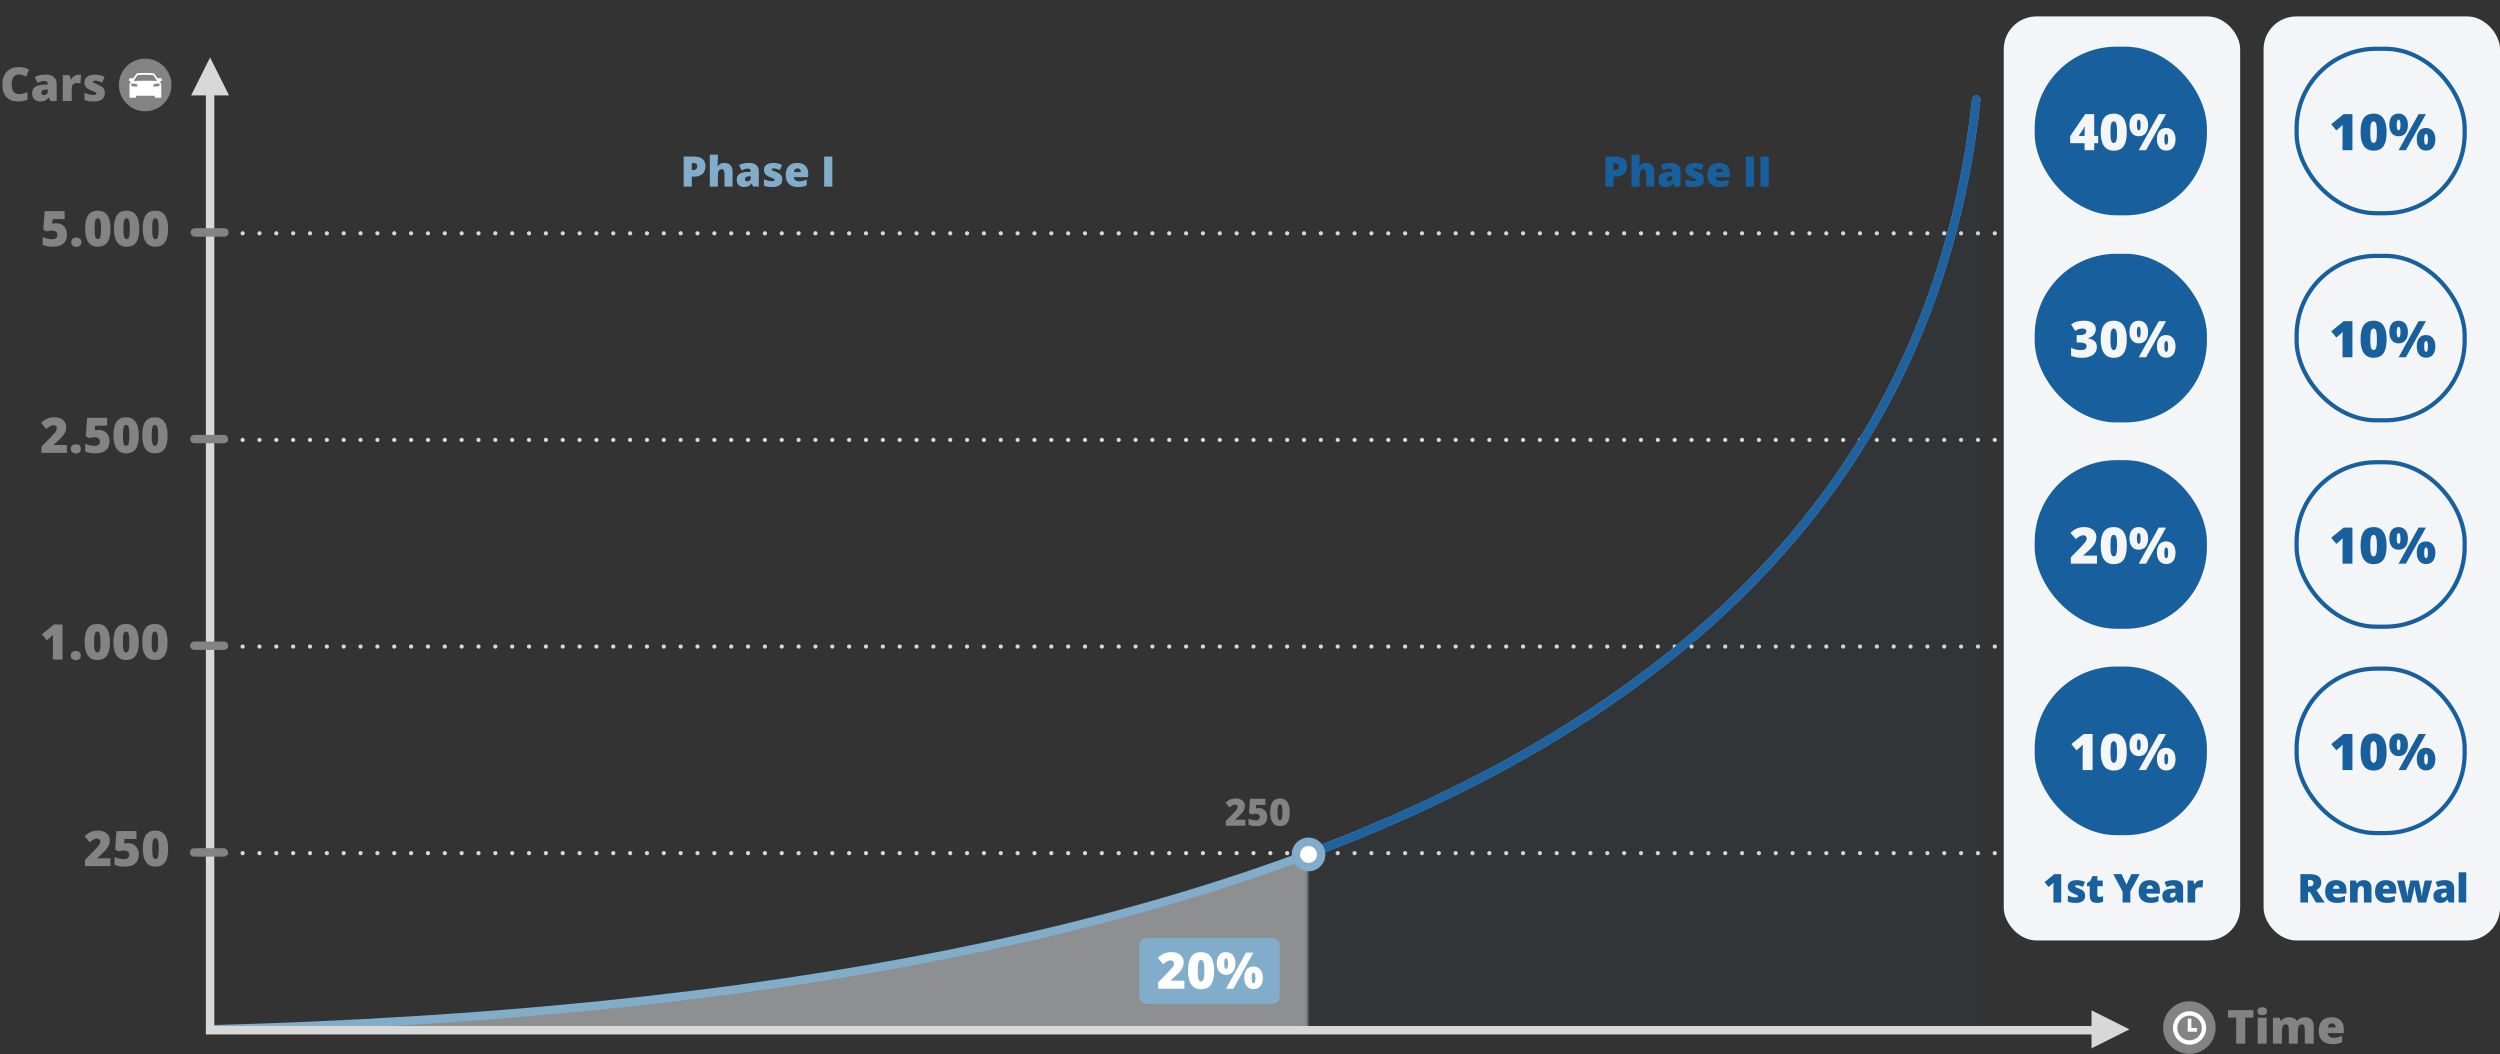 <svg width="709px" height="299px" viewBox="0 0 709 299" version="1.1" xmlns="http://www.w3.org/2000/svg" xmlns:xlink="http://www.w3.org/1999/xlink">
    <rect x="0" y="0" width="709" height="299" fill="#333333" stroke="none"/>
    <title>Image &amp; Text - Phase 1 and 2 EN</title>
    <defs>
        <rect id="path-1" x="0" y="0" width="325.954" height="268.707"></rect>
        <rect id="path-3" x="0" y="0" width="191.855" height="268.707"></rect>
        <rect id="path-5" x="0" y="0" width="201.149" height="242.768"></rect>
    </defs>
    <g id="Image-&amp;-Text---Illustrations-/-Logos-/-Icons" stroke="none" stroke-width="1" fill="none" fill-rule="evenodd">
        <g id="Image-&amp;-Text---Phase-1-and-2-EN" transform="translate(0.676, 0)">
            <line x1="603.266" y1="241.951" x2="58.903" y2="241.951" id="Path-5-Copy" stroke="#D8D8D8" stroke-width="1.194" stroke-linecap="round" stroke-dasharray="0,4.778"></line>
            <line x1="603.266" y1="183.357" x2="58.903" y2="183.357" id="Path-5-Copy-2" stroke="#D8D8D8" stroke-width="1.194" stroke-linecap="round" stroke-dasharray="0,4.778"></line>
            <line x1="603.266" y1="124.762" x2="58.903" y2="124.762" id="Path-5-Copy-3" stroke="#D8D8D8" stroke-width="1.194" stroke-linecap="round" stroke-dasharray="0,4.778"></line>
            <line x1="603.266" y1="66.167" x2="58.903" y2="66.167" id="Path-5-Copy-4" stroke="#D8D8D8" stroke-width="1.194" stroke-linecap="round" stroke-dasharray="0,4.778"></line>
            <g id="Path-7" transform="translate(44.252, 23.944)">
                <mask id="mask-2" fill="white">
                    <use xlink:href="#path-1"></use>
                </mask>
                <g id="Mask"></g>
                <path d="M14.651,267.986 C65.613,266.844 104.25,264.513 130.562,260.995 C192.041,252.772 251.68,246.03 322.952,218.921 C441.928,173.667 506.675,102.684 517.191,5.972 L517.191,268.693" fill="#EAEFF3" opacity="0.7" mask="url(#mask-2)"></path>
                <g id="Group-20" mask="url(#mask-2)">
                    <g transform="translate(252.266, 244.763)"></g>
                </g>
            </g>
            <g id="Path-7-Copy-2" transform="translate(370.207, 23.944)">
                <mask id="mask-4" fill="white">
                    <use xlink:href="#path-3" transform="translate(95.927, 134.354) scale(-1, 1) translate(-95.927, -134.354)"></use>
                </mask>
                <g id="Mask" transform="translate(95.927, 134.354) scale(-1, 1) translate(-95.927, -134.354)"></g>
                <path d="M-311.303,267.982 C-260.409,266.832 -221.823,264.487 -195.545,260.946 C-134.147,252.671 -74.587,245.886 -3.41,218.605 C115.41,173.064 180.071,101.631 190.573,4.306 L190.573,268.693" id="Path-7" fill="#18609D" opacity="0.2" mask="url(#mask-4)"></path>
            </g>
            <g id="Group-9" transform="translate(58.903, 0)">
                <path d="M0,291.927 C316.001,283.423 482.959,195.531 500.874,28.25" id="Path-7" stroke="#82ADCA" stroke-width="2.389" stroke-linecap="round"></path>
                <g id="Path-7-Copy" transform="translate(311.517, 0)">
                    <mask id="mask-6" fill="white">
                        <use xlink:href="#path-5"></use>
                    </mask>
                    <g id="Mask"></g>
                    <path d="M-311.517,291.927 C4.484,283.423 171.442,195.531 189.356,28.25" id="Path-7-Copy-3" stroke="#1E62A0" stroke-width="2.389" stroke-linecap="round" mask="url(#mask-6)"></path>
                </g>
            </g>
            <g id="Group-8" transform="translate(53.523, 16.292)">
                <polyline id="Path-5" stroke="#D8D8D8" stroke-width="2.389" stroke-linecap="round" points="540.952 275.884 5.38 275.884 5.38 5.979"></polyline>
                <polygon id="Triangle" fill="#D8D8D8" points="5.38 0 10.759 10.762 0 10.762"></polygon>
                <polygon id="Triangle-Copy" fill="#D8D8D8" transform="translate(544.34, 275.634) rotate(-270) translate(-544.34, -275.634)" points="544.34 270.255 549.721 281.014 538.959 281.014"></polygon>
            </g>
            <g id="Phase-I" transform="translate(193.214, 43.851)" fill="#82ADCA" fill-rule="nonzero">
                <path d="M6.188,3.26 C6.188,4.213 5.907,4.948 5.345,5.468 C4.783,5.987 3.985,6.246 2.951,6.246 L2.304,6.246 L2.304,9.075 L0,9.075 L0,0.548 L2.951,0.548 C4.028,0.548 4.837,0.783 5.377,1.254 C5.918,1.724 6.188,2.393 6.188,3.26 Z M2.304,4.368 L2.724,4.368 C3.07,4.368 3.345,4.271 3.549,4.077 C3.753,3.882 3.855,3.614 3.855,3.272 C3.855,2.696 3.536,2.409 2.899,2.409 L2.304,2.409 L2.304,4.368 Z" id="Shape"></path>
                <path d="M11.571,9.075 L11.571,5.47 C11.571,4.584 11.308,4.141 10.783,4.141 C10.41,4.141 10.135,4.297 9.958,4.61 C9.781,4.923 9.693,5.443 9.693,6.17 L9.693,9.075 L7.412,9.075 L7.412,0 L9.693,0 L9.693,1.289 C9.693,1.872 9.662,2.537 9.599,3.283 L9.704,3.283 C9.922,2.941 10.181,2.7 10.48,2.56 C10.78,2.42 11.127,2.35 11.524,2.35 C12.263,2.35 12.837,2.563 13.247,2.989 C13.658,3.415 13.863,4.01 13.863,4.776 L13.863,9.075 L11.571,9.075 Z" id="Path"></path>
                <path d="M19.724,9.075 L19.286,8.2 L19.24,8.2 C18.933,8.581 18.62,8.841 18.301,8.981 C17.982,9.121 17.57,9.191 17.064,9.191 C16.442,9.191 15.952,9.005 15.595,8.631 C15.237,8.258 15.058,7.733 15.058,7.057 C15.058,6.353 15.303,5.829 15.793,5.485 C16.283,5.141 16.993,4.947 17.922,4.905 L19.024,4.87 L19.024,4.776 C19.024,4.232 18.756,3.96 18.219,3.96 C17.737,3.96 17.125,4.123 16.382,4.45 L15.723,2.945 C16.493,2.549 17.465,2.35 18.639,2.35 C19.487,2.35 20.143,2.56 20.607,2.98 C21.072,3.4 21.304,3.987 21.304,4.741 L21.304,9.075 L19.724,9.075 Z M18.033,7.582 C18.309,7.582 18.545,7.494 18.741,7.319 C18.938,7.144 19.036,6.917 19.036,6.637 L19.036,6.124 L18.511,6.147 C17.76,6.174 17.385,6.45 17.385,6.975 C17.385,7.379 17.601,7.582 18.033,7.582 Z" id="Shape"></path>
                <path d="M27.959,7.045 C27.959,7.753 27.718,8.287 27.235,8.649 C26.753,9.01 26.061,9.191 25.159,9.191 C24.669,9.191 24.244,9.165 23.882,9.113 C23.521,9.06 23.151,8.964 22.774,8.824 L22.774,6.998 C23.128,7.154 23.516,7.282 23.937,7.383 C24.359,7.484 24.736,7.535 25.066,7.535 C25.56,7.535 25.807,7.422 25.807,7.197 C25.807,7.08 25.738,6.976 25.6,6.885 C25.462,6.793 25.06,6.615 24.395,6.351 C23.789,6.102 23.365,5.819 23.124,5.503 C22.883,5.186 22.762,4.784 22.762,4.298 C22.762,3.684 23,3.206 23.474,2.864 C23.948,2.521 24.619,2.35 25.486,2.35 C25.921,2.35 26.331,2.398 26.714,2.493 C27.096,2.588 27.494,2.727 27.906,2.91 L27.288,4.38 C26.985,4.244 26.664,4.128 26.326,4.033 C25.987,3.938 25.711,3.89 25.498,3.89 C25.124,3.89 24.938,3.981 24.938,4.164 C24.938,4.277 25.003,4.373 25.133,4.453 C25.263,4.532 25.639,4.695 26.262,4.94 C26.724,5.13 27.069,5.317 27.297,5.5 C27.524,5.682 27.691,5.897 27.798,6.144 C27.905,6.391 27.959,6.691 27.959,7.045 Z" id="Path"></path>
                <path d="M32.414,9.191 C31.314,9.191 30.46,8.899 29.851,8.314 C29.243,7.728 28.938,6.895 28.938,5.815 C28.938,4.699 29.22,3.842 29.784,3.246 C30.348,2.649 31.153,2.35 32.199,2.35 C33.194,2.35 33.963,2.61 34.505,3.129 C35.047,3.648 35.319,4.395 35.319,5.371 L35.319,6.386 L31.242,6.386 C31.258,6.755 31.393,7.045 31.647,7.255 C31.902,7.465 32.249,7.57 32.688,7.57 C33.089,7.57 33.457,7.532 33.794,7.456 C34.13,7.38 34.494,7.251 34.887,7.068 L34.887,8.707 C34.529,8.89 34.16,9.016 33.779,9.086 C33.398,9.156 32.943,9.191 32.414,9.191 Z M32.28,3.902 C32.012,3.902 31.787,3.986 31.607,4.155 C31.426,4.324 31.32,4.59 31.289,4.951 L33.248,4.951 C33.241,4.633 33.15,4.378 32.977,4.187 C32.804,3.997 32.572,3.902 32.28,3.902 Z" id="Shape"></path>
                <polygon id="Path" points="39.844 9.075 39.844 0.548 42.16 0.548 42.16 9.075"></polygon>
            </g>
            <g id="Phase-II" transform="translate(454.603, 43.851)" fill="#18609D" fill-rule="nonzero">
                <path d="M6.188,3.26 C6.188,4.213 5.907,4.948 5.345,5.468 C4.783,5.987 3.985,6.246 2.951,6.246 L2.304,6.246 L2.304,9.075 L0,9.075 L0,0.548 L2.951,0.548 C4.028,0.548 4.837,0.783 5.377,1.254 C5.918,1.724 6.188,2.393 6.188,3.26 Z M2.304,4.368 L2.724,4.368 C3.07,4.368 3.345,4.271 3.549,4.077 C3.753,3.882 3.855,3.614 3.855,3.272 C3.855,2.696 3.536,2.409 2.899,2.409 L2.304,2.409 L2.304,4.368 Z" id="Shape"></path>
                <path d="M11.571,9.075 L11.571,5.47 C11.571,4.584 11.308,4.141 10.783,4.141 C10.41,4.141 10.135,4.297 9.958,4.61 C9.781,4.923 9.693,5.443 9.693,6.17 L9.693,9.075 L7.412,9.075 L7.412,0 L9.693,0 L9.693,1.289 C9.693,1.872 9.662,2.537 9.599,3.283 L9.704,3.283 C9.922,2.941 10.181,2.7 10.48,2.56 C10.78,2.42 11.127,2.35 11.524,2.35 C12.263,2.35 12.837,2.563 13.247,2.989 C13.658,3.415 13.863,4.01 13.863,4.776 L13.863,9.075 L11.571,9.075 Z" id="Path"></path>
                <path d="M19.724,9.075 L19.286,8.2 L19.24,8.2 C18.933,8.581 18.62,8.841 18.301,8.981 C17.982,9.121 17.57,9.191 17.064,9.191 C16.442,9.191 15.952,9.005 15.595,8.631 C15.237,8.258 15.058,7.733 15.058,7.057 C15.058,6.353 15.303,5.829 15.793,5.485 C16.283,5.141 16.993,4.947 17.922,4.905 L19.024,4.87 L19.024,4.776 C19.024,4.232 18.756,3.96 18.219,3.96 C17.737,3.96 17.125,4.123 16.382,4.45 L15.723,2.945 C16.493,2.549 17.465,2.35 18.639,2.35 C19.487,2.35 20.143,2.56 20.607,2.98 C21.072,3.4 21.304,3.987 21.304,4.741 L21.304,9.075 L19.724,9.075 Z M18.033,7.582 C18.309,7.582 18.545,7.494 18.741,7.319 C18.938,7.144 19.036,6.917 19.036,6.637 L19.036,6.124 L18.511,6.147 C17.76,6.174 17.385,6.45 17.385,6.975 C17.385,7.379 17.601,7.582 18.033,7.582 Z" id="Shape"></path>
                <path d="M27.959,7.045 C27.959,7.753 27.718,8.287 27.235,8.649 C26.753,9.01 26.061,9.191 25.159,9.191 C24.669,9.191 24.244,9.165 23.882,9.113 C23.521,9.06 23.151,8.964 22.774,8.824 L22.774,6.998 C23.128,7.154 23.516,7.282 23.937,7.383 C24.359,7.484 24.736,7.535 25.066,7.535 C25.56,7.535 25.807,7.422 25.807,7.197 C25.807,7.08 25.738,6.976 25.6,6.885 C25.462,6.793 25.06,6.615 24.395,6.351 C23.789,6.102 23.365,5.819 23.124,5.503 C22.883,5.186 22.762,4.784 22.762,4.298 C22.762,3.684 23,3.206 23.474,2.864 C23.948,2.521 24.619,2.35 25.486,2.35 C25.921,2.35 26.331,2.398 26.714,2.493 C27.096,2.588 27.494,2.727 27.906,2.91 L27.288,4.38 C26.985,4.244 26.664,4.128 26.326,4.033 C25.987,3.938 25.711,3.89 25.498,3.89 C25.124,3.89 24.938,3.981 24.938,4.164 C24.938,4.277 25.003,4.373 25.133,4.453 C25.263,4.532 25.639,4.695 26.262,4.94 C26.724,5.13 27.069,5.317 27.297,5.5 C27.524,5.682 27.691,5.897 27.798,6.144 C27.905,6.391 27.959,6.691 27.959,7.045 Z" id="Path"></path>
                <path d="M32.414,9.191 C31.314,9.191 30.46,8.899 29.851,8.314 C29.243,7.728 28.938,6.895 28.938,5.815 C28.938,4.699 29.22,3.842 29.784,3.246 C30.348,2.649 31.153,2.35 32.199,2.35 C33.194,2.35 33.963,2.61 34.505,3.129 C35.047,3.648 35.319,4.395 35.319,5.371 L35.319,6.386 L31.242,6.386 C31.258,6.755 31.393,7.045 31.647,7.255 C31.902,7.465 32.249,7.57 32.688,7.57 C33.089,7.57 33.457,7.532 33.794,7.456 C34.13,7.38 34.494,7.251 34.887,7.068 L34.887,8.707 C34.529,8.89 34.16,9.016 33.779,9.086 C33.398,9.156 32.943,9.191 32.414,9.191 Z M32.28,3.902 C32.012,3.902 31.787,3.986 31.607,4.155 C31.426,4.324 31.32,4.59 31.289,4.951 L33.248,4.951 C33.241,4.633 33.15,4.378 32.977,4.187 C32.804,3.997 32.572,3.902 32.28,3.902 Z" id="Shape"></path>
                <polygon id="Path" points="39.844 9.075 39.844 0.548 42.16 0.548 42.16 9.075"></polygon>
                <polygon id="Path" points="44.003 9.075 44.003 0.548 46.318 0.548 46.318 9.075"></polygon>
            </g>
            <g id="Group-6-Copy-5" transform="translate(0, 16.628)">
                <g id="Cars" transform="translate(0, 2.389)" fill="#838383" fill-rule="nonzero">
                    <path d="M4.581,2.105 C3.97,2.105 3.494,2.356 3.152,2.856 C2.809,3.356 2.638,4.046 2.638,4.926 C2.638,6.754 3.334,7.668 4.724,7.668 C5.144,7.668 5.552,7.609 5.946,7.492 C6.34,7.375 6.736,7.235 7.135,7.07 L7.135,9.24 C6.342,9.591 5.445,9.767 4.445,9.767 C3.011,9.767 1.912,9.351 1.147,8.519 C0.382,7.687 0,6.485 0,4.913 C0,3.929 0.185,3.065 0.556,2.32 C0.926,1.575 1.459,1.002 2.154,0.601 C2.849,0.2 3.667,0 4.607,0 C5.634,0 6.615,0.223 7.551,0.669 L6.765,2.69 C6.414,2.526 6.063,2.387 5.712,2.274 C5.361,2.162 4.984,2.105 4.581,2.105 Z" id="Path"></path>
                    <path d="M13.64,9.637 L13.152,8.662 L13.1,8.662 C12.758,9.087 12.409,9.377 12.054,9.533 C11.699,9.689 11.24,9.767 10.676,9.767 C9.983,9.767 9.437,9.559 9.039,9.143 C8.64,8.727 8.441,8.142 8.441,7.388 C8.441,6.604 8.714,6.021 9.26,5.637 C9.806,5.254 10.596,5.038 11.632,4.991 L12.86,4.952 L12.86,4.848 C12.86,4.241 12.561,3.938 11.963,3.938 C11.426,3.938 10.744,4.12 9.916,4.484 L9.182,2.807 C10.04,2.365 11.123,2.144 12.431,2.144 C13.375,2.144 14.106,2.378 14.624,2.846 C15.142,3.314 15.401,3.968 15.401,4.809 L15.401,9.637 L13.64,9.637 Z M11.755,7.973 C12.063,7.973 12.326,7.876 12.545,7.681 C12.763,7.486 12.873,7.232 12.873,6.921 L12.873,6.349 L12.288,6.375 C11.452,6.405 11.034,6.713 11.034,7.297 C11.034,7.748 11.274,7.973 11.755,7.973 Z" id="Shape"></path>
                    <path d="M21.574,2.144 C21.795,2.144 22.005,2.162 22.204,2.196 L22.347,2.222 L22.12,4.62 C21.912,4.568 21.624,4.542 21.255,4.542 C20.701,4.542 20.298,4.669 20.047,4.922 C19.796,5.176 19.67,5.541 19.67,6.017 L19.67,9.637 L17.129,9.637 L17.129,2.274 L19.02,2.274 L19.416,3.451 L19.54,3.451 C19.752,3.061 20.048,2.745 20.427,2.505 C20.806,2.265 21.188,2.144 21.574,2.144 Z" id="Path"></path>
                    <path d="M29.06,7.375 C29.06,8.164 28.791,8.76 28.254,9.162 C27.717,9.565 26.946,9.767 25.941,9.767 C25.395,9.767 24.92,9.737 24.518,9.679 C24.115,9.621 23.703,9.513 23.283,9.357 L23.283,7.323 C23.677,7.497 24.109,7.64 24.579,7.752 C25.049,7.865 25.468,7.921 25.837,7.921 C26.387,7.921 26.662,7.796 26.662,7.544 C26.662,7.414 26.585,7.299 26.431,7.197 C26.277,7.095 25.83,6.897 25.089,6.602 C24.414,6.325 23.941,6.01 23.673,5.657 C23.404,5.304 23.27,4.856 23.27,4.315 C23.27,3.63 23.534,3.097 24.063,2.716 C24.591,2.335 25.338,2.144 26.305,2.144 C26.79,2.144 27.246,2.197 27.672,2.304 C28.099,2.41 28.542,2.565 29.001,2.768 L28.312,4.406 C27.975,4.254 27.617,4.125 27.24,4.019 C26.863,3.913 26.556,3.86 26.318,3.86 C25.902,3.86 25.694,3.962 25.694,4.165 C25.694,4.291 25.766,4.398 25.911,4.487 C26.057,4.576 26.476,4.757 27.169,5.03 C27.684,5.242 28.069,5.45 28.322,5.653 C28.576,5.857 28.762,6.096 28.881,6.371 C29,6.647 29.06,6.981 29.06,7.375 Z" id="Path"></path>
                </g>
                <g id="Group-15" transform="translate(33.041, 0)">
                    <ellipse id="Oval" fill="#838383" cx="7.454" cy="7.464" rx="7.454" ry="7.464"></ellipse>
                    <g id="Icons/Actions/arrow-filled-both-Copy-7" transform="translate(-2.275, -2.226)" fill="#FFFFFF">
                        <path d="M13.771,9.326 C13.79,9.361 13.798,9.467 13.79,9.606 C13.776,9.863 13.713,9.996 13.575,10.06 C13.459,10.115 12.145,10.177 12.089,10.131 C12.034,10.085 12.042,9.765 12.1,9.646 C12.181,9.475 12.253,9.448 12.86,9.367 C13.164,9.323 13.431,9.286 13.451,9.283 C13.473,9.278 13.547,9.272 13.615,9.269 C13.718,9.267 13.745,9.278 13.771,9.326 M6.766,9.37 C7.334,9.454 7.392,9.476 7.476,9.649 C7.535,9.766 7.542,10.085 7.487,10.131 C7.431,10.177 6.116,10.115 6,10.06 C5.863,9.996 5.799,9.863 5.786,9.606 C5.778,9.462 5.786,9.362 5.807,9.322 C5.839,9.262 5.85,9.262 6.042,9.278 C6.153,9.286 6.478,9.33 6.766,9.37 M11.47,6.865 C11.984,6.901 11.987,6.901 12.061,6.983 C12.139,7.069 13.069,8.428 13.092,8.493 C13.1,8.512 13.095,8.544 13.082,8.558 C13.069,8.572 12.762,8.566 12.288,8.535 C11.254,8.47 8.446,8.464 7.426,8.527 C6.493,8.581 6.48,8.581 6.48,8.521 C6.48,8.467 7.415,7.072 7.519,6.966 C7.586,6.898 7.719,6.882 8.614,6.825 C9.133,6.794 10.817,6.816 11.47,6.865 M8.751,6.288 C8.692,6.294 8.394,6.311 8.085,6.328 C7.473,6.365 7.378,6.382 7.266,6.495 C7.224,6.535 7.003,6.841 6.777,7.17 L6.361,7.775 L5.845,7.775 C5.337,7.775 5.329,7.775 5.265,7.843 C5.202,7.911 5.129,8.127 5.103,8.328 L5.087,8.442 L5.382,8.598 C5.545,8.683 5.678,8.754 5.678,8.759 C5.678,8.762 5.611,8.865 5.531,8.983 C5.27,9.372 5.279,9.287 5.279,11.37 L5.279,13.169 L5.345,13.237 L5.409,13.308 L6.205,13.308 C7.17,13.308 7.122,13.325 7.136,12.971 L7.146,12.74 L9.786,12.746 L12.422,12.755 L12.438,12.979 C12.459,13.325 12.411,13.308 13.372,13.308 L14.168,13.308 L14.231,13.237 L14.298,13.169 L14.298,11.37 C14.298,9.287 14.306,9.372 14.045,8.981 C13.965,8.862 13.899,8.762 13.899,8.759 C13.899,8.754 14.032,8.683 14.194,8.598 L14.489,8.442 L14.473,8.328 C14.447,8.127 14.375,7.911 14.311,7.843 C14.247,7.775 14.239,7.775 13.729,7.775 L13.212,7.775 L12.8,7.17 C12.39,6.572 12.284,6.441 12.183,6.399 C12.06,6.348 11.097,6.296 10.014,6.288 C9.378,6.282 8.809,6.282 8.751,6.288" id="Icon"></path>
                    </g>
                </g>
            </g>
            <g id="Group-4-Copy" transform="translate(10.966, 118.346)">
                <g id="2.500" fill="#838383" fill-rule="nonzero">
                    <path d="M7.328,10.09 L0.109,10.09 L0.109,8.321 L2.538,5.865 C3.232,5.139 3.686,4.644 3.899,4.378 C4.112,4.113 4.26,3.885 4.344,3.695 C4.428,3.504 4.47,3.304 4.47,3.096 C4.47,2.837 4.386,2.633 4.218,2.483 C4.051,2.334 3.815,2.259 3.511,2.259 C3.198,2.259 2.881,2.349 2.562,2.528 C2.242,2.707 1.88,2.971 1.476,3.32 L0,1.592 C0.513,1.134 0.943,0.806 1.293,0.609 C1.642,0.412 2.022,0.261 2.432,0.156 C2.843,0.052 3.304,0 3.817,0 C4.461,0 5.036,0.113 5.542,0.34 C6.048,0.567 6.44,0.89 6.719,1.31 C6.998,1.729 7.137,2.2 7.137,2.722 C7.137,3.112 7.089,3.472 6.991,3.803 C6.894,4.135 6.743,4.46 6.539,4.78 C6.335,5.1 6.064,5.436 5.726,5.79 C5.388,6.144 4.668,6.815 3.565,7.804 L3.565,7.872 L7.328,7.872 L7.328,10.09 Z" id="Path"></path>
                    <path d="M8.444,8.961 C8.444,8.544 8.567,8.222 8.815,7.995 C9.062,7.768 9.421,7.655 9.893,7.655 C10.342,7.655 10.687,7.768 10.927,7.995 C11.168,8.222 11.288,8.544 11.288,8.961 C11.288,9.369 11.164,9.688 10.917,9.917 C10.67,10.146 10.328,10.26 9.893,10.26 C9.444,10.26 9.09,10.147 8.832,9.92 C8.573,9.693 8.444,9.374 8.444,8.961 Z" id="Path"></path>
                    <path d="M16.404,3.572 C16.976,3.572 17.492,3.705 17.952,3.97 C18.413,4.235 18.771,4.611 19.027,5.096 C19.284,5.582 19.412,6.142 19.412,6.777 C19.412,7.888 19.077,8.741 18.408,9.335 C17.739,9.929 16.727,10.226 15.37,10.226 C14.209,10.226 13.261,10.047 12.526,9.689 L12.526,7.484 C12.921,7.666 13.366,7.816 13.863,7.933 C14.36,8.051 14.787,8.11 15.146,8.11 C15.645,8.11 16.028,8.005 16.296,7.794 C16.563,7.583 16.697,7.271 16.697,6.858 C16.697,6.477 16.561,6.18 16.289,5.967 C16.017,5.754 15.604,5.647 15.05,5.647 C14.629,5.647 14.173,5.727 13.683,5.885 L12.696,5.396 L13.071,0.143 L18.745,0.143 L18.745,2.381 L15.357,2.381 L15.234,3.695 C15.588,3.627 15.84,3.589 15.989,3.582 C16.139,3.576 16.277,3.572 16.404,3.572 Z" id="Path"></path>
                    <path d="M27.726,5.13 C27.726,6.89 27.432,8.18 26.842,8.998 C26.252,9.817 25.349,10.226 24.134,10.226 C22.945,10.226 22.05,9.799 21.446,8.944 C20.843,8.089 20.541,6.818 20.541,5.13 C20.541,3.361 20.836,2.064 21.426,1.238 C22.016,0.413 22.918,0 24.134,0 C25.318,0 26.212,0.43 26.818,1.289 C27.424,2.149 27.726,3.429 27.726,5.13 Z M23.215,5.13 C23.215,6.255 23.286,7.029 23.426,7.45 C23.567,7.872 23.803,8.083 24.134,8.083 C24.469,8.083 24.707,7.865 24.845,7.43 C24.983,6.995 25.052,6.228 25.052,5.13 C25.052,4.028 24.982,3.256 24.841,2.813 C24.701,2.371 24.465,2.15 24.134,2.15 C23.803,2.15 23.567,2.363 23.426,2.79 C23.286,3.216 23.215,3.996 23.215,5.13 Z" id="Shape"></path>
                    <path d="M35.891,5.13 C35.891,6.89 35.596,8.18 35.007,8.998 C34.417,9.817 33.514,10.226 32.299,10.226 C31.11,10.226 30.214,9.799 29.611,8.944 C29.008,8.089 28.706,6.818 28.706,5.13 C28.706,3.361 29.001,2.064 29.591,1.238 C30.18,0.413 31.083,0 32.299,0 C33.483,0 34.377,0.43 34.983,1.289 C35.588,2.149 35.891,3.429 35.891,5.13 Z M31.38,5.13 C31.38,6.255 31.45,7.029 31.591,7.45 C31.732,7.872 31.968,8.083 32.299,8.083 C32.634,8.083 32.871,7.865 33.01,7.43 C33.148,6.995 33.217,6.228 33.217,5.13 C33.217,4.028 33.147,3.256 33.006,2.813 C32.866,2.371 32.63,2.15 32.299,2.15 C31.968,2.15 31.732,2.363 31.591,2.79 C31.45,3.216 31.38,3.996 31.38,5.13 Z" id="Shape"></path>
                </g>
                <line x1="43.487" y1="6.175" x2="51.856" y2="6.175" id="Path-6" stroke="#838383" stroke-width="2.389" stroke-linecap="round"></line>
            </g>
            <g id="Group-4-Copy-2" transform="translate(11.218, 176.95)">
                <g id="1.000" fill="#838383" fill-rule="nonzero">
                    <path d="M5.838,10.09 L3.109,10.09 L3.109,4.824 C3.109,4.184 3.123,3.599 3.15,3.069 C2.982,3.273 2.774,3.486 2.524,3.708 L1.395,4.64 L0,2.926 L3.416,0.143 L5.838,0.143 L5.838,10.09 Z" id="Path"></path>
                    <path d="M8.178,8.961 C8.178,8.544 8.302,8.222 8.549,7.995 C8.796,7.768 9.156,7.655 9.628,7.655 C10.077,7.655 10.421,7.768 10.662,7.995 C10.902,8.222 11.023,8.544 11.023,8.961 C11.023,9.369 10.899,9.688 10.652,9.917 C10.404,10.146 10.063,10.26 9.628,10.26 C9.179,10.26 8.825,10.147 8.566,9.92 C8.308,9.693 8.178,9.374 8.178,8.961 Z" id="Path"></path>
                    <path d="M19.296,5.13 C19.296,6.89 19.001,8.18 18.412,8.998 C17.822,9.817 16.919,10.226 15.704,10.226 C14.515,10.226 13.619,9.799 13.016,8.944 C12.413,8.089 12.111,6.818 12.111,5.13 C12.111,3.361 12.406,2.064 12.996,1.238 C13.585,0.413 14.488,0 15.704,0 C16.888,0 17.782,0.43 18.388,1.289 C18.993,2.149 19.296,3.429 19.296,5.13 Z M14.785,5.13 C14.785,6.255 14.855,7.029 14.996,7.45 C15.137,7.872 15.373,8.083 15.704,8.083 C16.039,8.083 16.276,7.865 16.415,7.43 C16.553,6.995 16.622,6.228 16.622,5.13 C16.622,4.028 16.552,3.256 16.411,2.813 C16.271,2.371 16.035,2.15 15.704,2.15 C15.373,2.15 15.137,2.363 14.996,2.79 C14.855,3.216 14.785,3.996 14.785,5.13 Z" id="Shape"></path>
                    <path d="M27.461,5.13 C27.461,6.89 27.166,8.18 26.576,8.998 C25.987,9.817 25.084,10.226 23.868,10.226 C22.68,10.226 21.784,9.799 21.181,8.944 C20.578,8.089 20.276,6.818 20.276,5.13 C20.276,3.361 20.571,2.064 21.16,1.238 C21.75,0.413 22.653,0 23.868,0 C25.052,0 25.947,0.43 26.553,1.289 C27.158,2.149 27.461,3.429 27.461,5.13 Z M22.95,5.13 C22.95,6.255 23.02,7.029 23.161,7.45 C23.301,7.872 23.537,8.083 23.868,8.083 C24.204,8.083 24.441,7.865 24.579,7.43 C24.718,6.995 24.787,6.228 24.787,5.13 C24.787,4.028 24.717,3.256 24.576,2.813 C24.435,2.371 24.2,2.15 23.868,2.15 C23.537,2.15 23.301,2.363 23.161,2.79 C23.02,3.216 22.95,3.996 22.95,5.13 Z" id="Shape"></path>
                    <path d="M35.626,5.13 C35.626,6.89 35.331,8.18 34.741,8.998 C34.152,9.817 33.249,10.226 32.033,10.226 C30.845,10.226 29.949,9.799 29.346,8.944 C28.742,8.089 28.441,6.818 28.441,5.13 C28.441,3.361 28.736,2.064 29.325,1.238 C29.915,0.413 30.818,0 32.033,0 C33.217,0 34.112,0.43 34.717,1.289 C35.323,2.149 35.626,3.429 35.626,5.13 Z M31.115,5.13 C31.115,6.255 31.185,7.029 31.326,7.45 C31.466,7.872 31.702,8.083 32.033,8.083 C32.369,8.083 32.606,7.865 32.744,7.43 C32.883,6.995 32.952,6.228 32.952,5.13 C32.952,4.028 32.882,3.256 32.741,2.813 C32.6,2.371 32.364,2.15 32.033,2.15 C31.702,2.15 31.466,2.363 31.326,2.79 C31.185,3.216 31.115,3.996 31.115,5.13 Z" id="Shape"></path>
                </g>
                <line x1="43.222" y1="6.175" x2="51.59" y2="6.175" id="Path-6" stroke="#838383" stroke-width="2.389" stroke-linecap="round"></line>
            </g>
            <g id="Group-22" transform="translate(23.315, 235.553)">
                <g id="250" fill="#838383" fill-rule="nonzero">
                    <path d="M7.328,10.09 L0.109,10.09 L0.109,8.321 L2.538,5.865 C3.232,5.139 3.686,4.644 3.899,4.378 C4.112,4.113 4.26,3.885 4.344,3.695 C4.428,3.504 4.47,3.304 4.47,3.096 C4.47,2.837 4.386,2.633 4.218,2.483 C4.051,2.334 3.815,2.259 3.511,2.259 C3.198,2.259 2.881,2.349 2.562,2.528 C2.242,2.707 1.88,2.971 1.476,3.32 L0,1.592 C0.513,1.134 0.943,0.806 1.293,0.609 C1.642,0.412 2.022,0.261 2.432,0.156 C2.843,0.052 3.304,0 3.817,0 C4.461,0 5.036,0.113 5.542,0.34 C6.048,0.567 6.44,0.89 6.719,1.31 C6.998,1.729 7.137,2.2 7.137,2.722 C7.137,3.112 7.089,3.472 6.991,3.803 C6.894,4.135 6.743,4.46 6.539,4.78 C6.335,5.1 6.064,5.436 5.726,5.79 C5.388,6.144 4.668,6.815 3.565,7.804 L3.565,7.872 L7.328,7.872 L7.328,10.09 Z" id="Path"></path>
                    <path d="M12.376,3.572 C12.948,3.572 13.464,3.705 13.924,3.97 C14.385,4.235 14.743,4.611 14.999,5.096 C15.256,5.582 15.384,6.142 15.384,6.777 C15.384,7.888 15.049,8.741 14.38,9.335 C13.711,9.929 12.699,10.226 11.342,10.226 C10.181,10.226 9.233,10.047 8.498,9.689 L8.498,7.484 C8.893,7.666 9.339,7.816 9.835,7.933 C10.332,8.051 10.759,8.11 11.118,8.11 C11.617,8.11 12,8.005 12.268,7.794 C12.535,7.583 12.669,7.271 12.669,6.858 C12.669,6.477 12.533,6.18 12.261,5.967 C11.989,5.754 11.576,5.647 11.023,5.647 C10.601,5.647 10.145,5.727 9.655,5.885 L8.668,5.396 L9.043,0.143 L14.717,0.143 L14.717,2.381 L11.329,2.381 L11.206,3.695 C11.56,3.627 11.812,3.589 11.961,3.582 C12.111,3.576 12.249,3.572 12.376,3.572 Z" id="Path"></path>
                    <path d="M23.698,5.13 C23.698,6.89 23.404,8.18 22.814,8.998 C22.224,9.817 21.322,10.226 20.106,10.226 C18.917,10.226 18.022,9.799 17.418,8.944 C16.815,8.089 16.513,6.818 16.513,5.13 C16.513,3.361 16.808,2.064 17.398,1.238 C17.988,0.413 18.89,0 20.106,0 C21.29,0 22.184,0.43 22.79,1.289 C23.396,2.149 23.698,3.429 23.698,5.13 Z M19.187,5.13 C19.187,6.255 19.258,7.029 19.398,7.45 C19.539,7.872 19.775,8.083 20.106,8.083 C20.442,8.083 20.679,7.865 20.817,7.43 C20.955,6.995 21.024,6.228 21.024,5.13 C21.024,4.028 20.954,3.256 20.813,2.813 C20.673,2.371 20.437,2.15 20.106,2.15 C19.775,2.15 19.539,2.363 19.398,2.79 C19.258,3.216 19.187,3.996 19.187,5.13 Z" id="Shape"></path>
                </g>
                <line x1="31.07" y1="6.197" x2="39.434" y2="6.197" id="Path-6" stroke="#838383" stroke-width="2.389" stroke-linecap="round"></line>
            </g>
            <g id="Group-11" transform="translate(346.884, 226.434)">
                <g id="250" fill="#838383" fill-rule="nonzero">
                    <path d="M5.628,7.749 L0.084,7.749 L0.084,6.391 L1.949,4.504 C2.482,3.947 2.83,3.566 2.994,3.363 C3.158,3.159 3.272,2.984 3.336,2.837 C3.401,2.691 3.433,2.538 3.433,2.378 C3.433,2.179 3.369,2.022 3.24,1.907 C3.111,1.792 2.93,1.735 2.696,1.735 C2.456,1.735 2.213,1.804 1.967,1.941 C1.722,2.079 1.444,2.282 1.134,2.55 L0,1.223 C0.394,0.871 0.725,0.619 0.993,0.468 C1.261,0.316 1.553,0.2 1.868,0.12 C2.183,0.04 2.538,0 2.931,0 C3.426,0 3.868,0.087 4.256,0.261 C4.645,0.435 4.946,0.684 5.16,1.006 C5.374,1.328 5.482,1.69 5.482,2.09 C5.482,2.39 5.444,2.667 5.369,2.921 C5.294,3.175 5.178,3.425 5.022,3.671 C4.865,3.916 4.657,4.175 4.397,4.447 C4.138,4.719 3.585,5.234 2.738,5.994 L2.738,6.046 L5.628,6.046 L5.628,7.749 Z" id="Path"></path>
                    <path d="M9.505,2.743 C9.944,2.743 10.34,2.845 10.694,3.049 C11.048,3.253 11.323,3.541 11.52,3.914 C11.716,4.287 11.815,4.717 11.815,5.205 C11.815,6.058 11.558,6.713 11.044,7.169 C10.53,7.626 9.752,7.854 8.711,7.854 C7.819,7.854 7.091,7.716 6.527,7.441 L6.527,5.748 C6.83,5.887 7.172,6.002 7.553,6.093 C7.935,6.183 8.263,6.229 8.538,6.229 C8.922,6.229 9.216,6.148 9.422,5.986 C9.627,5.824 9.73,5.584 9.73,5.267 C9.73,4.975 9.625,4.746 9.416,4.583 C9.207,4.419 8.89,4.337 8.465,4.337 C8.141,4.337 7.791,4.398 7.415,4.52 L6.657,4.144 L6.945,0.11 L11.303,0.11 L11.303,1.829 L8.7,1.829 L8.606,2.837 C8.878,2.785 9.071,2.756 9.186,2.751 C9.301,2.746 9.408,2.743 9.505,2.743 Z" id="Path"></path>
                    <path d="M18.2,3.94 C18.2,5.292 17.974,6.282 17.521,6.911 C17.068,7.539 16.375,7.854 15.441,7.854 C14.529,7.854 13.841,7.526 13.377,6.869 C12.914,6.212 12.682,5.236 12.682,3.94 C12.682,2.581 12.909,1.585 13.362,0.951 C13.814,0.317 14.508,0 15.441,0 C16.351,0 17.038,0.33 17.503,0.99 C17.968,1.65 18.2,2.634 18.2,3.94 Z M14.736,3.94 C14.736,4.804 14.79,5.398 14.898,5.722 C15.006,6.046 15.187,6.208 15.441,6.208 C15.699,6.208 15.881,6.041 15.987,5.706 C16.094,5.372 16.147,4.783 16.147,3.94 C16.147,3.093 16.093,2.5 15.985,2.161 C15.877,1.821 15.696,1.651 15.441,1.651 C15.187,1.651 15.006,1.815 14.898,2.142 C14.79,2.47 14.736,3.069 14.736,3.94 Z" id="Shape"></path>
                </g>
                <ellipse id="Oval" stroke="#82ADCA" stroke-width="2.389" fill="#FFFFFF" cx="23.54" cy="15.888" rx="3.585" ry="3.594"></ellipse>
            </g>
            <g id="Group-6-Copy-4" transform="translate(612.771, 283.963)">
                <g id="Time" transform="translate(18.418, 1.7)" fill="#838383" fill-rule="nonzero">
                    <polygon id="Path" points="4.887 10.326 2.32 10.326 2.32 2.924 0 2.924 0 0.825 7.2 0.825 7.2 2.924 4.887 2.924"></polygon>
                    <path d="M10.962,10.326 L8.422,10.326 L8.422,2.963 L10.962,2.963 L10.962,10.326 Z M8.357,1.131 C8.357,0.749 8.463,0.466 8.675,0.279 C8.887,0.093 9.23,0 9.702,0 C10.174,0 10.518,0.095 10.735,0.286 C10.952,0.477 11.06,0.758 11.06,1.131 C11.06,1.876 10.607,2.248 9.702,2.248 C8.805,2.248 8.357,1.876 8.357,1.131 Z" id="Shape"></path>
                    <path d="M21.775,10.326 L21.775,6.323 C21.775,5.825 21.707,5.451 21.571,5.202 C21.434,4.953 21.219,4.828 20.924,4.828 C20.534,4.828 20.248,4.995 20.066,5.328 C19.884,5.662 19.793,6.184 19.793,6.895 L19.793,10.326 L17.246,10.326 L17.246,6.323 C17.246,5.825 17.181,5.451 17.051,5.202 C16.921,4.953 16.711,4.828 16.421,4.828 C16.022,4.828 15.732,5.006 15.55,5.361 C15.368,5.716 15.277,6.297 15.277,7.102 L15.277,10.326 L12.736,10.326 L12.736,2.963 L14.653,2.963 L14.972,3.873 L15.121,3.873 C15.316,3.535 15.599,3.277 15.969,3.1 C16.34,2.922 16.761,2.833 17.233,2.833 C18.294,2.833 19.04,3.156 19.468,3.801 L19.67,3.801 C19.878,3.498 20.167,3.261 20.537,3.09 C20.908,2.919 21.316,2.833 21.762,2.833 C22.633,2.833 23.276,3.056 23.692,3.503 C24.108,3.949 24.316,4.627 24.316,5.536 L24.316,10.326 L21.775,10.326 Z" id="Path"></path>
                    <path d="M29.599,10.456 C28.373,10.456 27.421,10.13 26.743,9.478 C26.065,8.826 25.726,7.897 25.726,6.693 C25.726,5.45 26.04,4.496 26.668,3.831 C27.297,3.166 28.193,2.833 29.359,2.833 C30.468,2.833 31.324,3.122 31.929,3.701 C32.533,4.279 32.835,5.112 32.835,6.199 L32.835,7.33 L28.293,7.33 C28.31,7.741 28.461,8.064 28.745,8.298 C29.028,8.532 29.415,8.649 29.905,8.649 C30.351,8.649 30.761,8.607 31.136,8.522 C31.511,8.438 31.917,8.294 32.354,8.09 L32.354,9.916 C31.956,10.12 31.544,10.261 31.12,10.339 C30.695,10.417 30.188,10.456 29.599,10.456 Z M29.45,4.562 C29.151,4.562 28.901,4.656 28.699,4.844 C28.498,5.033 28.38,5.328 28.345,5.731 L30.528,5.731 C30.52,5.376 30.419,5.092 30.226,4.88 C30.033,4.668 29.775,4.562 29.45,4.562 Z" id="Shape"></path>
                </g>
                <ellipse id="Oval" fill="#838383" cx="7.454" cy="7.464" rx="7.454" ry="7.464"></ellipse>
                <g id="Icons/Actions/arrow-filled-both-Copy-7" transform="translate(-2.275, -2.226)" fill="#FFFFFF">
                    <path d="M10.31,7.162 L9.266,7.162 L9.266,10.85 L11.877,10.85 L11.877,9.796 L10.31,9.796 L10.31,7.162 Z M9.788,5.054 C12.38,5.054 14.489,7.181 14.489,9.796 C14.489,12.411 12.38,14.537 9.788,14.537 C7.196,14.537 5.087,12.411 5.087,9.796 C5.087,7.181 7.196,5.054 9.788,5.054 Z M9.788,6.289 C7.87,6.289 6.311,7.862 6.311,9.796 C6.311,11.73 7.87,13.303 9.788,13.303 C11.706,13.303 13.265,11.73 13.265,9.796 C13.265,7.862 11.706,6.289 9.788,6.289 Z" id="Icon"></path>
                </g>
            </g>
            <g id="Group-21" transform="translate(322.409, 266.047)">
                <rect id="Rectangle" fill="#82ADCA" x="0" y="0" width="39.831" height="18.623" rx="1.991"></rect>
                <g id="20%" transform="translate(5.258, 3.979)" fill="#FFFFFF" fill-rule="nonzero">
                    <path d="M7.537,10.379 L0.112,10.379 L0.112,8.559 L2.61,6.033 C3.324,5.286 3.791,4.776 4.01,4.503 C4.229,4.231 4.382,3.996 4.468,3.8 C4.555,3.604 4.598,3.399 4.598,3.184 C4.598,2.918 4.512,2.708 4.339,2.554 C4.166,2.4 3.924,2.323 3.611,2.323 C3.289,2.323 2.964,2.416 2.635,2.6 C2.306,2.784 1.934,3.056 1.519,3.415 L0,1.638 C0.527,1.166 0.97,0.829 1.33,0.626 C1.689,0.423 2.08,0.268 2.502,0.161 C2.924,0.054 3.399,0 3.926,0 C4.589,0 5.18,0.117 5.7,0.35 C6.22,0.583 6.624,0.916 6.911,1.347 C7.198,1.779 7.341,2.263 7.341,2.799 C7.341,3.201 7.291,3.572 7.191,3.912 C7.091,4.253 6.935,4.587 6.725,4.916 C6.516,5.245 6.237,5.592 5.889,5.956 C5.542,6.32 4.801,7.01 3.667,8.027 L3.667,8.097 L7.537,8.097 L7.537,10.379 Z" id="Path"></path>
                    <path d="M15.977,5.277 C15.977,7.087 15.674,8.413 15.068,9.255 C14.461,10.098 13.533,10.519 12.282,10.519 C11.06,10.519 10.138,10.079 9.518,9.199 C8.897,8.32 8.587,7.012 8.587,5.277 C8.587,3.457 8.89,2.123 9.497,1.274 C10.103,0.425 11.032,0 12.282,0 C13.5,0 14.42,0.442 15.043,1.326 C15.666,2.21 15.977,3.527 15.977,5.277 Z M11.337,5.277 C11.337,6.434 11.41,7.229 11.554,7.663 C11.699,8.097 11.942,8.314 12.282,8.314 C12.627,8.314 12.871,8.09 13.014,7.642 C13.156,7.194 13.227,6.406 13.227,5.277 C13.227,4.143 13.155,3.349 13.01,2.894 C12.865,2.439 12.623,2.211 12.282,2.211 C11.942,2.211 11.699,2.431 11.554,2.869 C11.41,3.308 11.337,4.11 11.337,5.277 Z" id="Shape"></path>
                    <path d="M18.847,3.226 C18.847,3.763 18.891,4.15 18.98,4.388 C19.068,4.626 19.201,4.745 19.379,4.745 C19.556,4.745 19.688,4.628 19.774,4.395 C19.86,4.162 19.903,3.772 19.903,3.226 C19.903,2.69 19.86,2.302 19.774,2.065 C19.688,1.827 19.556,1.708 19.379,1.708 C19.197,1.708 19.063,1.829 18.976,2.072 C18.89,2.314 18.847,2.699 18.847,3.226 Z M22.017,3.198 C22.017,4.225 21.786,5.019 21.324,5.581 C20.862,6.143 20.204,6.425 19.351,6.425 C18.548,6.425 17.912,6.134 17.444,5.553 C16.975,4.972 16.74,4.187 16.74,3.198 C16.74,2.172 16.969,1.382 17.426,0.829 C17.883,0.276 18.525,0 19.351,0 C20.167,0 20.816,0.287 21.296,0.861 C21.777,1.435 22.017,2.214 22.017,3.198 Z M27.119,0.147 L21.443,10.379 L19.365,10.379 L25.04,0.147 L27.119,0.147 Z M26.629,7.299 C26.629,7.836 26.673,8.223 26.762,8.461 C26.851,8.699 26.984,8.818 27.161,8.818 C27.361,8.818 27.5,8.682 27.577,8.409 C27.654,8.136 27.693,7.766 27.693,7.299 C27.693,6.833 27.654,6.463 27.577,6.19 C27.5,5.917 27.361,5.781 27.161,5.781 C26.979,5.781 26.845,5.902 26.758,6.145 C26.672,6.387 26.629,6.772 26.629,7.299 Z M29.799,7.271 C29.799,8.293 29.567,9.085 29.103,9.647 C28.639,10.21 27.982,10.491 27.133,10.491 C26.33,10.491 25.695,10.2 25.226,9.619 C24.757,9.038 24.522,8.256 24.522,7.271 C24.522,6.245 24.751,5.455 25.208,4.902 C25.666,4.35 26.307,4.073 27.133,4.073 C27.949,4.073 28.598,4.36 29.078,4.934 C29.559,5.508 29.799,6.287 29.799,7.271 Z" id="Shape"></path>
                </g>
            </g>
            <g id="Group-23" transform="translate(11.432, 59.743)">
                <g id="5.000" fill="#838383" fill-rule="nonzero">
                    <path d="M3.878,3.572 C4.45,3.572 4.966,3.705 5.426,3.97 C5.887,4.235 6.245,4.611 6.501,5.096 C6.758,5.582 6.886,6.142 6.886,6.777 C6.886,7.888 6.551,8.741 5.882,9.335 C5.213,9.929 4.2,10.226 2.844,10.226 C1.683,10.226 0.735,10.047 0,9.689 L0,7.484 C0.395,7.666 0.84,7.816 1.337,7.933 C1.834,8.051 2.261,8.11 2.62,8.11 C3.119,8.11 3.502,8.005 3.769,7.794 C4.037,7.583 4.171,7.271 4.171,6.858 C4.171,6.477 4.035,6.18 3.763,5.967 C3.49,5.754 3.078,5.647 2.524,5.647 C2.102,5.647 1.647,5.727 1.157,5.885 L0.17,5.396 L0.544,0.143 L6.219,0.143 L6.219,2.381 L2.83,2.381 L2.708,3.695 C3.062,3.627 3.314,3.589 3.463,3.582 C3.613,3.576 3.751,3.572 3.878,3.572 Z" id="Path"></path>
                    <path d="M8.11,8.961 C8.11,8.544 8.234,8.222 8.481,7.995 C8.728,7.768 9.088,7.655 9.56,7.655 C10.009,7.655 10.353,7.768 10.594,7.995 C10.834,8.222 10.954,8.544 10.954,8.961 C10.954,9.369 10.831,9.688 10.584,9.917 C10.336,10.146 9.995,10.26 9.56,10.26 C9.111,10.26 8.757,10.147 8.498,9.92 C8.24,9.693 8.11,9.374 8.11,8.961 Z" id="Path"></path>
                    <path d="M19.228,5.13 C19.228,6.89 18.933,8.18 18.344,8.998 C17.754,9.817 16.851,10.226 15.636,10.226 C14.447,10.226 13.551,9.799 12.948,8.944 C12.345,8.089 12.043,6.818 12.043,5.13 C12.043,3.361 12.338,2.064 12.928,1.238 C13.517,0.413 14.42,0 15.636,0 C16.82,0 17.714,0.43 18.32,1.289 C18.925,2.149 19.228,3.429 19.228,5.13 Z M14.717,5.13 C14.717,6.255 14.787,7.029 14.928,7.45 C15.069,7.872 15.304,8.083 15.636,8.083 C15.971,8.083 16.208,7.865 16.347,7.43 C16.485,6.995 16.554,6.228 16.554,5.13 C16.554,4.028 16.484,3.256 16.343,2.813 C16.203,2.371 15.967,2.15 15.636,2.15 C15.304,2.15 15.069,2.363 14.928,2.79 C14.787,3.216 14.717,3.996 14.717,5.13 Z" id="Shape"></path>
                    <path d="M27.393,5.13 C27.393,6.89 27.098,8.18 26.508,8.998 C25.919,9.817 25.016,10.226 23.8,10.226 C22.612,10.226 21.716,9.799 21.113,8.944 C20.51,8.089 20.208,6.818 20.208,5.13 C20.208,3.361 20.503,2.064 21.092,1.238 C21.682,0.413 22.585,0 23.8,0 C24.984,0 25.879,0.43 26.485,1.289 C27.09,2.149 27.393,3.429 27.393,5.13 Z M22.882,5.13 C22.882,6.255 22.952,7.029 23.093,7.45 C23.233,7.872 23.469,8.083 23.8,8.083 C24.136,8.083 24.373,7.865 24.511,7.43 C24.65,6.995 24.719,6.228 24.719,5.13 C24.719,4.028 24.649,3.256 24.508,2.813 C24.367,2.371 24.132,2.15 23.8,2.15 C23.469,2.15 23.233,2.363 23.093,2.79 C22.952,3.216 22.882,3.996 22.882,5.13 Z" id="Shape"></path>
                    <path d="M35.558,5.13 C35.558,6.89 35.263,8.18 34.673,8.998 C34.084,9.817 33.181,10.226 31.965,10.226 C30.777,10.226 29.881,9.799 29.278,8.944 C28.674,8.089 28.373,6.818 28.373,5.13 C28.373,3.361 28.668,2.064 29.257,1.238 C29.847,0.413 30.75,0 31.965,0 C33.149,0 34.044,0.43 34.649,1.289 C35.255,2.149 35.558,3.429 35.558,5.13 Z M31.047,5.13 C31.047,6.255 31.117,7.029 31.258,7.45 C31.398,7.872 31.634,8.083 31.965,8.083 C32.301,8.083 32.538,7.865 32.676,7.43 C32.815,6.995 32.884,6.228 32.884,5.13 C32.884,4.028 32.813,3.256 32.673,2.813 C32.532,2.371 32.296,2.15 31.965,2.15 C31.634,2.15 31.398,2.363 31.258,2.79 C31.117,3.216 31.047,3.996 31.047,5.13 Z" id="Shape"></path>
                </g>
                <line x1="43.154" y1="6.175" x2="51.522" y2="6.175" id="Path-6" stroke="#838383" stroke-width="2.389" stroke-linecap="round"></line>
            </g>
            <g id="Group-25" transform="translate(567.586, 4.656)">
                <rect id="Rectangle" fill="#F4F5F6" x="0" y="0" width="67.05" height="262.056" rx="9.29"></rect>
                <g id="Group-12" transform="translate(9.968, 9.775)">
                    <g id="Group-7" transform="translate(0, 58.732)">
                        <rect id="Rectangle" stroke="#18609D" stroke-width="1.194" fill="#18609D" x="-0.597" y="-0.597" width="47.655" height="46.635" rx="22.561"></rect>
                        <g id="30%" transform="translate(9.124, 17.786)" fill="#F4F5F6" fill-rule="nonzero">
                            <path d="M7.019,2.365 C7.019,3 6.826,3.545 6.439,4 C6.051,4.454 5.491,4.785 4.759,4.99 L4.759,5.032 C6.467,5.246 7.32,6.054 7.32,7.453 C7.32,8.405 6.944,9.154 6.19,9.7 C5.437,10.246 4.39,10.519 3.051,10.519 C2.501,10.519 1.991,10.479 1.522,10.4 C1.053,10.32 0.546,10.176 0,9.966 L0,7.67 C0.448,7.899 0.904,8.068 1.368,8.178 C1.832,8.287 2.26,8.342 2.652,8.342 C3.259,8.342 3.701,8.257 3.979,8.087 C4.256,7.916 4.395,7.649 4.395,7.285 C4.395,7.005 4.323,6.79 4.178,6.638 C4.033,6.486 3.8,6.372 3.478,6.295 C3.156,6.218 2.736,6.18 2.218,6.18 L1.589,6.18 L1.589,4.101 L2.232,4.101 C3.637,4.101 4.339,3.742 4.339,3.023 C4.339,2.753 4.235,2.552 4.028,2.421 C3.82,2.291 3.541,2.225 3.191,2.225 C2.538,2.225 1.862,2.445 1.162,2.883 L0.014,1.036 C0.555,0.663 1.109,0.397 1.676,0.238 C2.243,0.079 2.893,0 3.625,0 C4.684,0 5.515,0.21 6.117,0.63 C6.718,1.05 7.019,1.628 7.019,2.365 Z" id="Path"></path>
                            <path d="M15.802,5.277 C15.802,7.087 15.499,8.413 14.893,9.255 C14.286,10.098 13.358,10.519 12.107,10.519 C10.885,10.519 9.963,10.079 9.343,9.199 C8.722,8.32 8.412,7.012 8.412,5.277 C8.412,3.457 8.715,2.123 9.322,1.274 C9.928,0.425 10.857,0 12.107,0 C13.325,0 14.245,0.442 14.868,1.326 C15.491,2.21 15.802,3.527 15.802,5.277 Z M11.162,5.277 C11.162,6.434 11.235,7.229 11.379,7.663 C11.524,8.097 11.767,8.314 12.107,8.314 C12.453,8.314 12.696,8.09 12.839,7.642 C12.981,7.194 13.052,6.406 13.052,5.277 C13.052,4.143 12.98,3.349 12.835,2.894 C12.69,2.439 12.448,2.211 12.107,2.211 C11.767,2.211 11.524,2.431 11.379,2.869 C11.235,3.308 11.162,4.11 11.162,5.277 Z" id="Shape"></path>
                            <path d="M18.672,3.226 C18.672,3.763 18.716,4.15 18.805,4.388 C18.893,4.626 19.026,4.745 19.204,4.745 C19.381,4.745 19.513,4.628 19.599,4.395 C19.685,4.162 19.729,3.772 19.729,3.226 C19.729,2.69 19.685,2.302 19.599,2.065 C19.513,1.827 19.381,1.708 19.204,1.708 C19.022,1.708 18.888,1.829 18.801,2.072 C18.715,2.314 18.672,2.699 18.672,3.226 Z M21.842,3.198 C21.842,4.225 21.611,5.019 21.149,5.581 C20.687,6.143 20.029,6.425 19.176,6.425 C18.373,6.425 17.737,6.134 17.269,5.553 C16.8,4.972 16.565,4.187 16.565,3.198 C16.565,2.172 16.794,1.382 17.251,0.829 C17.708,0.276 18.35,0 19.176,0 C19.992,0 20.641,0.287 21.121,0.861 C21.602,1.435 21.842,2.214 21.842,3.198 Z M26.944,0.147 L21.268,10.379 L19.19,10.379 L24.865,0.147 L26.944,0.147 Z M26.454,7.299 C26.454,7.836 26.498,8.223 26.587,8.461 C26.676,8.699 26.809,8.818 26.986,8.818 C27.187,8.818 27.325,8.682 27.402,8.409 C27.479,8.136 27.518,7.766 27.518,7.299 C27.518,6.833 27.479,6.463 27.402,6.19 C27.325,5.917 27.187,5.781 26.986,5.781 C26.804,5.781 26.67,5.902 26.583,6.145 C26.497,6.387 26.454,6.772 26.454,7.299 Z M29.624,7.271 C29.624,8.293 29.392,9.085 28.928,9.647 C28.464,10.21 27.807,10.491 26.958,10.491 C26.155,10.491 25.52,10.2 25.051,9.619 C24.582,9.038 24.347,8.256 24.347,7.271 C24.347,6.245 24.576,5.455 25.033,4.902 C25.491,4.35 26.132,4.073 26.958,4.073 C27.774,4.073 28.423,4.36 28.903,4.934 C29.384,5.508 29.624,6.287 29.624,7.271 Z" id="Shape"></path>
                        </g>
                    </g>
                    <g id="Group-7-Copy-3">
                        <rect id="Rectangle" stroke="#18609D" stroke-width="1.194" fill="#18609D" x="-0.597" y="-0.597" width="47.655" height="46.635" rx="22.561"></rect>
                        <g id="40%" transform="translate(8.879, 17.786)" fill="#F4F5F6" fill-rule="nonzero">
                            <path d="M7.936,8.398 L6.809,8.398 L6.809,10.379 L4.08,10.379 L4.08,8.398 L0,8.398 L0,6.369 L4.255,0.147 L6.809,0.147 L6.809,6.334 L7.936,6.334 L7.936,8.398 Z M4.08,6.334 L4.08,5.144 C4.08,4.92 4.088,4.618 4.105,4.238 C4.121,3.857 4.134,3.658 4.143,3.639 L4.066,3.639 C3.907,3.998 3.728,4.334 3.527,4.647 L2.393,6.334 L4.08,6.334 Z" id="Shape"></path>
                            <path d="M16.047,5.277 C16.047,7.087 15.744,8.413 15.138,9.255 C14.531,10.098 13.603,10.519 12.352,10.519 C11.13,10.519 10.208,10.079 9.588,9.199 C8.967,8.32 8.657,7.012 8.657,5.277 C8.657,3.457 8.96,2.123 9.567,1.274 C10.173,0.425 11.102,0 12.352,0 C13.57,0 14.49,0.442 15.113,1.326 C15.736,2.21 16.047,3.527 16.047,5.277 Z M11.407,5.277 C11.407,6.434 11.48,7.229 11.624,7.663 C11.769,8.097 12.012,8.314 12.352,8.314 C12.697,8.314 12.941,8.09 13.084,7.642 C13.226,7.194 13.297,6.406 13.297,5.277 C13.297,4.143 13.225,3.349 13.08,2.894 C12.935,2.439 12.693,2.211 12.352,2.211 C12.012,2.211 11.769,2.431 11.624,2.869 C11.48,3.308 11.407,4.11 11.407,5.277 Z" id="Shape"></path>
                            <path d="M18.917,3.226 C18.917,3.763 18.961,4.15 19.05,4.388 C19.138,4.626 19.271,4.745 19.449,4.745 C19.626,4.745 19.758,4.628 19.844,4.395 C19.93,4.162 19.973,3.772 19.973,3.226 C19.973,2.69 19.93,2.302 19.844,2.065 C19.758,1.827 19.626,1.708 19.449,1.708 C19.267,1.708 19.132,1.829 19.046,2.072 C18.96,2.314 18.917,2.699 18.917,3.226 Z M22.087,3.198 C22.087,4.225 21.856,5.019 21.394,5.581 C20.932,6.143 20.274,6.425 19.421,6.425 C18.618,6.425 17.982,6.134 17.514,5.553 C17.045,4.972 16.81,4.187 16.81,3.198 C16.81,2.172 17.039,1.382 17.496,0.829 C17.953,0.276 18.595,0 19.421,0 C20.237,0 20.886,0.287 21.366,0.861 C21.847,1.435 22.087,2.214 22.087,3.198 Z M27.189,0.147 L21.513,10.379 L19.435,10.379 L25.11,0.147 L27.189,0.147 Z M26.699,7.299 C26.699,7.836 26.743,8.223 26.832,8.461 C26.921,8.699 27.054,8.818 27.231,8.818 C27.431,8.818 27.57,8.682 27.647,8.409 C27.724,8.136 27.763,7.766 27.763,7.299 C27.763,6.833 27.724,6.463 27.647,6.19 C27.57,5.917 27.431,5.781 27.231,5.781 C27.049,5.781 26.915,5.902 26.828,6.145 C26.742,6.387 26.699,6.772 26.699,7.299 Z M29.869,7.271 C29.869,8.293 29.637,9.085 29.173,9.647 C28.709,10.21 28.052,10.491 27.203,10.491 C26.4,10.491 25.765,10.2 25.296,9.619 C24.827,9.038 24.592,8.256 24.592,7.271 C24.592,6.245 24.821,5.455 25.278,4.902 C25.735,4.35 26.377,4.073 27.203,4.073 C28.019,4.073 28.668,4.36 29.148,4.934 C29.629,5.508 29.869,6.287 29.869,7.271 Z" id="Shape"></path>
                        </g>
                    </g>
                    <g id="Group-7-Copy" transform="translate(0, 117.262)">
                        <rect id="Rectangle" stroke="#18609D" stroke-width="1.194" fill="#18609D" x="-0.597" y="-0.597" width="47.655" height="46.635" rx="22.561"></rect>
                        <g id="20%" transform="translate(8.949, 17.786)" fill="#F4F5F6" fill-rule="nonzero">
                            <path d="M7.537,10.379 L0.112,10.379 L0.112,8.559 L2.61,6.033 C3.324,5.286 3.791,4.776 4.01,4.503 C4.229,4.231 4.382,3.996 4.468,3.8 C4.555,3.604 4.598,3.399 4.598,3.184 C4.598,2.918 4.512,2.708 4.339,2.554 C4.166,2.4 3.924,2.323 3.611,2.323 C3.289,2.323 2.964,2.416 2.635,2.6 C2.306,2.784 1.934,3.056 1.519,3.415 L0,1.638 C0.527,1.166 0.97,0.829 1.33,0.626 C1.689,0.423 2.08,0.268 2.502,0.161 C2.924,0.054 3.399,0 3.926,0 C4.589,0 5.18,0.117 5.7,0.35 C6.22,0.583 6.624,0.916 6.911,1.347 C7.198,1.779 7.341,2.263 7.341,2.799 C7.341,3.201 7.291,3.572 7.191,3.912 C7.091,4.253 6.935,4.587 6.725,4.916 C6.516,5.245 6.237,5.592 5.889,5.956 C5.542,6.32 4.801,7.01 3.667,8.027 L3.667,8.097 L7.537,8.097 L7.537,10.379 Z" id="Path"></path>
                            <path d="M15.977,5.277 C15.977,7.087 15.674,8.413 15.068,9.255 C14.461,10.098 13.533,10.519 12.282,10.519 C11.06,10.519 10.138,10.079 9.518,9.199 C8.897,8.32 8.587,7.012 8.587,5.277 C8.587,3.457 8.89,2.123 9.497,1.274 C10.103,0.425 11.032,0 12.282,0 C13.5,0 14.42,0.442 15.043,1.326 C15.666,2.21 15.977,3.527 15.977,5.277 Z M11.337,5.277 C11.337,6.434 11.41,7.229 11.554,7.663 C11.699,8.097 11.942,8.314 12.282,8.314 C12.627,8.314 12.871,8.09 13.014,7.642 C13.156,7.194 13.227,6.406 13.227,5.277 C13.227,4.143 13.155,3.349 13.01,2.894 C12.865,2.439 12.623,2.211 12.282,2.211 C11.942,2.211 11.699,2.431 11.554,2.869 C11.41,3.308 11.337,4.11 11.337,5.277 Z" id="Shape"></path>
                            <path d="M18.847,3.226 C18.847,3.763 18.891,4.15 18.98,4.388 C19.068,4.626 19.201,4.745 19.379,4.745 C19.556,4.745 19.688,4.628 19.774,4.395 C19.86,4.162 19.903,3.772 19.903,3.226 C19.903,2.69 19.86,2.302 19.774,2.065 C19.688,1.827 19.556,1.708 19.379,1.708 C19.197,1.708 19.063,1.829 18.976,2.072 C18.89,2.314 18.847,2.699 18.847,3.226 Z M22.017,3.198 C22.017,4.225 21.786,5.019 21.324,5.581 C20.862,6.143 20.204,6.425 19.351,6.425 C18.548,6.425 17.912,6.134 17.444,5.553 C16.975,4.972 16.74,4.187 16.74,3.198 C16.74,2.172 16.969,1.382 17.426,0.829 C17.883,0.276 18.525,0 19.351,0 C20.167,0 20.816,0.287 21.296,0.861 C21.777,1.435 22.017,2.214 22.017,3.198 Z M27.119,0.147 L21.443,10.379 L19.365,10.379 L25.04,0.147 L27.119,0.147 Z M26.629,7.299 C26.629,7.836 26.673,8.223 26.762,8.461 C26.851,8.699 26.984,8.818 27.161,8.818 C27.361,8.818 27.5,8.682 27.577,8.409 C27.654,8.136 27.693,7.766 27.693,7.299 C27.693,6.833 27.654,6.463 27.577,6.19 C27.5,5.917 27.361,5.781 27.161,5.781 C26.979,5.781 26.845,5.902 26.758,6.145 C26.672,6.387 26.629,6.772 26.629,7.299 Z M29.799,7.271 C29.799,8.293 29.567,9.085 29.103,9.647 C28.639,10.21 27.982,10.491 27.133,10.491 C26.33,10.491 25.695,10.2 25.226,9.619 C24.757,9.038 24.522,8.256 24.522,7.271 C24.522,6.245 24.751,5.455 25.208,4.902 C25.666,4.35 26.307,4.073 27.133,4.073 C27.949,4.073 28.598,4.36 29.078,4.934 C29.559,5.508 29.799,6.287 29.799,7.271 Z" id="Shape"></path>
                        </g>
                    </g>
                    <g id="Group-7-Copy-2" transform="translate(0, 175.792)">
                        <rect id="Rectangle" stroke="#18609D" stroke-width="1.194" fill="#18609D" x="-0.597" y="-0.597" width="47.655" height="46.635" rx="22.561"></rect>
                        <g id="10%" transform="translate(9.222, 17.786)" fill="#F4F5F6" fill-rule="nonzero">
                            <path d="M6.005,10.379 L3.198,10.379 L3.198,4.962 C3.198,4.304 3.212,3.702 3.24,3.156 C3.068,3.366 2.853,3.586 2.596,3.814 L1.435,4.773 L0,3.009 L3.513,0.147 L6.005,0.147 L6.005,10.379 Z" id="Path"></path>
                            <path d="M15.704,5.277 C15.704,7.087 15.401,8.413 14.795,9.255 C14.188,10.098 13.26,10.519 12.009,10.519 C10.787,10.519 9.865,10.079 9.245,9.199 C8.624,8.32 8.314,7.012 8.314,5.277 C8.314,3.457 8.617,2.123 9.224,1.274 C9.83,0.425 10.759,0 12.009,0 C13.227,0 14.147,0.442 14.77,1.326 C15.393,2.21 15.704,3.527 15.704,5.277 Z M11.064,5.277 C11.064,6.434 11.137,7.229 11.281,7.663 C11.426,8.097 11.669,8.314 12.009,8.314 C12.355,8.314 12.598,8.09 12.741,7.642 C12.883,7.194 12.954,6.406 12.954,5.277 C12.954,4.143 12.882,3.349 12.737,2.894 C12.592,2.439 12.35,2.211 12.009,2.211 C11.669,2.211 11.426,2.431 11.281,2.869 C11.137,3.308 11.064,4.11 11.064,5.277 Z" id="Shape"></path>
                            <path d="M18.574,3.226 C18.574,3.763 18.618,4.15 18.707,4.388 C18.795,4.626 18.928,4.745 19.106,4.745 C19.283,4.745 19.415,4.628 19.501,4.395 C19.587,4.162 19.631,3.772 19.631,3.226 C19.631,2.69 19.587,2.302 19.501,2.065 C19.415,1.827 19.283,1.708 19.106,1.708 C18.924,1.708 18.79,1.829 18.703,2.072 C18.617,2.314 18.574,2.699 18.574,3.226 Z M21.744,3.198 C21.744,4.225 21.513,5.019 21.051,5.581 C20.589,6.143 19.931,6.425 19.078,6.425 C18.275,6.425 17.64,6.134 17.171,5.553 C16.702,4.972 16.467,4.187 16.467,3.198 C16.467,2.172 16.696,1.382 17.153,0.829 C17.61,0.276 18.252,0 19.078,0 C19.894,0 20.543,0.287 21.023,0.861 C21.504,1.435 21.744,2.214 21.744,3.198 Z M26.846,0.147 L21.17,10.379 L19.092,10.379 L24.767,0.147 L26.846,0.147 Z M26.356,7.299 C26.356,7.836 26.4,8.223 26.489,8.461 C26.578,8.699 26.711,8.818 26.888,8.818 C27.089,8.818 27.227,8.682 27.304,8.409 C27.381,8.136 27.42,7.766 27.42,7.299 C27.42,6.833 27.381,6.463 27.304,6.19 C27.227,5.917 27.089,5.781 26.888,5.781 C26.706,5.781 26.572,5.902 26.485,6.145 C26.399,6.387 26.356,6.772 26.356,7.299 Z M29.526,7.271 C29.526,8.293 29.294,9.085 28.83,9.647 C28.366,10.21 27.709,10.491 26.86,10.491 C26.057,10.491 25.422,10.2 24.953,9.619 C24.484,9.038 24.25,8.256 24.25,7.271 C24.25,6.245 24.478,5.455 24.935,4.902 C25.393,4.35 26.034,4.073 26.86,4.073 C27.676,4.073 28.325,4.36 28.805,4.934 C29.286,5.508 29.526,6.287 29.526,7.271 Z" id="Shape"></path>
                        </g>
                        <g id="1st-Year" transform="translate(1.603, 57.68)" fill="#18609D" fill-rule="nonzero">
                            <path d="M4.726,8.053 L2.517,8.053 L2.517,3.79 C2.517,3.272 2.528,2.798 2.55,2.368 C2.414,2.534 2.245,2.706 2.043,2.886 L1.129,3.641 L0,2.253 L2.765,0 L4.726,0 L4.726,8.053 Z" id="Path"></path>
                            <path d="M11.511,6.136 C11.511,6.804 11.283,7.309 10.828,7.651 C10.373,7.992 9.719,8.163 8.867,8.163 C8.404,8.163 8.002,8.138 7.661,8.089 C7.319,8.039 6.971,7.948 6.614,7.816 L6.614,6.092 C6.948,6.239 7.315,6.36 7.713,6.455 C8.112,6.551 8.467,6.599 8.779,6.599 C9.245,6.599 9.479,6.492 9.479,6.279 C9.479,6.169 9.413,6.071 9.283,5.984 C9.153,5.898 8.773,5.73 8.146,5.48 C7.573,5.245 7.172,4.978 6.945,4.679 C6.717,4.38 6.603,4.001 6.603,3.542 C6.603,2.961 6.827,2.51 7.275,2.187 C7.723,1.864 8.357,1.702 9.176,1.702 C9.587,1.702 9.973,1.747 10.335,1.837 C10.697,1.927 11.072,2.058 11.461,2.231 L10.878,3.619 C10.591,3.49 10.288,3.381 9.969,3.291 C9.649,3.201 9.389,3.156 9.187,3.156 C8.834,3.156 8.658,3.242 8.658,3.415 C8.658,3.521 8.719,3.612 8.842,3.688 C8.965,3.763 9.321,3.916 9.908,4.148 C10.345,4.327 10.671,4.504 10.886,4.676 C11.101,4.849 11.259,5.052 11.359,5.285 C11.46,5.518 11.511,5.802 11.511,6.136 Z" id="Path"></path>
                            <path d="M15.564,6.461 C15.854,6.461 16.201,6.389 16.605,6.246 L16.605,7.816 C16.315,7.941 16.039,8.03 15.776,8.083 C15.514,8.136 15.206,8.163 14.854,8.163 C14.13,8.163 13.609,7.986 13.289,7.631 C12.97,7.277 12.81,6.733 12.81,5.998 L12.81,3.426 L12.055,3.426 L12.055,2.55 L13.014,1.873 L13.57,0.562 L14.98,0.562 L14.98,1.812 L16.511,1.812 L16.511,3.426 L14.98,3.426 L14.98,5.855 C14.98,6.259 15.175,6.461 15.564,6.461 Z" id="Path"></path>
                            <polygon id="Path" points="23.23 2.985 24.618 0 26.975 0 24.326 4.908 24.326 8.053 22.134 8.053 22.134 4.974 19.484 0 21.853 0"></polygon>
                            <path d="M29.971,8.163 C28.932,8.163 28.125,7.887 27.55,7.334 C26.975,6.781 26.688,5.995 26.688,4.974 C26.688,3.92 26.954,3.111 27.487,2.547 C28.019,1.984 28.779,1.702 29.767,1.702 C30.707,1.702 31.433,1.947 31.945,2.437 C32.458,2.928 32.714,3.633 32.714,4.555 L32.714,5.514 L28.864,5.514 C28.878,5.862 29.006,6.136 29.246,6.334 C29.487,6.533 29.815,6.632 30.23,6.632 C30.608,6.632 30.956,6.596 31.273,6.524 C31.591,6.453 31.935,6.331 32.306,6.158 L32.306,7.706 C31.968,7.878 31.619,7.998 31.26,8.064 C30.9,8.13 30.47,8.163 29.971,8.163 Z M29.844,3.167 C29.591,3.167 29.379,3.247 29.208,3.407 C29.037,3.566 28.937,3.817 28.908,4.159 L30.758,4.159 C30.751,3.857 30.666,3.617 30.502,3.437 C30.339,3.257 30.119,3.167 29.844,3.167 Z" id="Shape"></path>
                            <path d="M37.802,8.053 L37.389,7.227 L37.345,7.227 C37.055,7.586 36.759,7.832 36.458,7.965 C36.157,8.097 35.768,8.163 35.291,8.163 C34.703,8.163 34.24,7.987 33.903,7.634 C33.565,7.282 33.396,6.786 33.396,6.147 C33.396,5.482 33.627,4.988 34.09,4.663 C34.553,4.338 35.223,4.155 36.1,4.114 L37.141,4.081 L37.141,3.993 C37.141,3.479 36.888,3.222 36.381,3.222 C35.926,3.222 35.348,3.376 34.646,3.685 L34.024,2.264 C34.751,1.889 35.669,1.702 36.778,1.702 C37.578,1.702 38.198,1.9 38.637,2.297 C39.076,2.693 39.295,3.248 39.295,3.96 L39.295,8.053 L37.802,8.053 Z M36.205,6.643 C36.466,6.643 36.689,6.56 36.874,6.395 C37.06,6.23 37.152,6.015 37.152,5.75 L37.152,5.266 L36.657,5.288 C35.948,5.313 35.594,5.574 35.594,6.07 C35.594,6.452 35.797,6.643 36.205,6.643 Z" id="Shape"></path>
                            <path d="M44.329,1.702 C44.516,1.702 44.694,1.717 44.863,1.746 L44.984,1.768 L44.791,3.801 C44.615,3.756 44.371,3.734 44.059,3.734 C43.589,3.734 43.247,3.842 43.034,4.057 C42.821,4.271 42.715,4.581 42.715,4.985 L42.715,8.053 L40.561,8.053 L40.561,1.812 L42.164,1.812 L42.5,2.809 L42.605,2.809 C42.784,2.479 43.035,2.211 43.356,2.008 C43.678,1.804 44.002,1.702 44.329,1.702 Z" id="Path"></path>
                        </g>
                    </g>
                </g>
            </g>
            <g id="Group-25-Copy" transform="translate(641.275, 4.656)">
                <rect id="Rectangle" fill="#F4F5F6" x="0" y="0" width="67.05" height="262.056" rx="9.29"></rect>
                <g id="Group-12" transform="translate(9.968, 9.775)">
                    <g id="Group-7" transform="translate(0, 58.732)">
                        <rect id="Rectangle" stroke="#18609D" stroke-width="1.194" x="-0.597" y="-0.597" width="47.655" height="46.635" rx="22.561"></rect>
                        <g id="10%" transform="translate(9.222, 17.786)" fill="#18609D" fill-rule="nonzero">
                            <path d="M6.005,10.379 L3.198,10.379 L3.198,4.962 C3.198,4.304 3.212,3.702 3.24,3.156 C3.068,3.366 2.853,3.586 2.596,3.814 L1.435,4.773 L0,3.009 L3.513,0.147 L6.005,0.147 L6.005,10.379 Z" id="Path"></path>
                            <path d="M15.704,5.277 C15.704,7.087 15.401,8.413 14.795,9.255 C14.188,10.098 13.26,10.519 12.009,10.519 C10.787,10.519 9.865,10.079 9.245,9.199 C8.624,8.32 8.314,7.012 8.314,5.277 C8.314,3.457 8.617,2.123 9.224,1.274 C9.83,0.425 10.759,0 12.009,0 C13.227,0 14.147,0.442 14.77,1.326 C15.393,2.21 15.704,3.527 15.704,5.277 Z M11.064,5.277 C11.064,6.434 11.137,7.229 11.281,7.663 C11.426,8.097 11.669,8.314 12.009,8.314 C12.355,8.314 12.598,8.09 12.741,7.642 C12.883,7.194 12.954,6.406 12.954,5.277 C12.954,4.143 12.882,3.349 12.737,2.894 C12.592,2.439 12.35,2.211 12.009,2.211 C11.669,2.211 11.426,2.431 11.281,2.869 C11.137,3.308 11.064,4.11 11.064,5.277 Z" id="Shape"></path>
                            <path d="M18.574,3.226 C18.574,3.763 18.618,4.15 18.707,4.388 C18.795,4.626 18.928,4.745 19.106,4.745 C19.283,4.745 19.415,4.628 19.501,4.395 C19.587,4.162 19.631,3.772 19.631,3.226 C19.631,2.69 19.587,2.302 19.501,2.065 C19.415,1.827 19.283,1.708 19.106,1.708 C18.924,1.708 18.79,1.829 18.703,2.072 C18.617,2.314 18.574,2.699 18.574,3.226 Z M21.744,3.198 C21.744,4.225 21.513,5.019 21.051,5.581 C20.589,6.143 19.931,6.425 19.078,6.425 C18.275,6.425 17.64,6.134 17.171,5.553 C16.702,4.972 16.467,4.187 16.467,3.198 C16.467,2.172 16.696,1.382 17.153,0.829 C17.61,0.276 18.252,0 19.078,0 C19.894,0 20.543,0.287 21.023,0.861 C21.504,1.435 21.744,2.214 21.744,3.198 Z M26.846,0.147 L21.17,10.379 L19.092,10.379 L24.767,0.147 L26.846,0.147 Z M26.356,7.299 C26.356,7.836 26.4,8.223 26.489,8.461 C26.578,8.699 26.711,8.818 26.888,8.818 C27.089,8.818 27.227,8.682 27.304,8.409 C27.381,8.136 27.42,7.766 27.42,7.299 C27.42,6.833 27.381,6.463 27.304,6.19 C27.227,5.917 27.089,5.781 26.888,5.781 C26.706,5.781 26.572,5.902 26.485,6.145 C26.399,6.387 26.356,6.772 26.356,7.299 Z M29.526,7.271 C29.526,8.293 29.294,9.085 28.83,9.647 C28.366,10.21 27.709,10.491 26.86,10.491 C26.057,10.491 25.422,10.2 24.953,9.619 C24.484,9.038 24.25,8.256 24.25,7.271 C24.25,6.245 24.478,5.455 24.935,4.902 C25.393,4.35 26.034,4.073 26.86,4.073 C27.676,4.073 28.325,4.36 28.805,4.934 C29.286,5.508 29.526,6.287 29.526,7.271 Z" id="Shape"></path>
                        </g>
                    </g>
                    <g id="Group-7-Copy-3">
                        <rect id="Rectangle" stroke="#18609D" stroke-width="1.194" x="-0.597" y="-0.597" width="47.655" height="46.635" rx="22.561"></rect>
                        <g id="10%" transform="translate(9.222, 17.786)" fill="#18609D" fill-rule="nonzero">
                            <path d="M6.005,10.379 L3.198,10.379 L3.198,4.962 C3.198,4.304 3.212,3.702 3.24,3.156 C3.068,3.366 2.853,3.586 2.596,3.814 L1.435,4.773 L0,3.009 L3.513,0.147 L6.005,0.147 L6.005,10.379 Z" id="Path"></path>
                            <path d="M15.704,5.277 C15.704,7.087 15.401,8.413 14.795,9.255 C14.188,10.098 13.26,10.519 12.009,10.519 C10.787,10.519 9.865,10.079 9.245,9.199 C8.624,8.32 8.314,7.012 8.314,5.277 C8.314,3.457 8.617,2.123 9.224,1.274 C9.83,0.425 10.759,0 12.009,0 C13.227,0 14.147,0.442 14.77,1.326 C15.393,2.21 15.704,3.527 15.704,5.277 Z M11.064,5.277 C11.064,6.434 11.137,7.229 11.281,7.663 C11.426,8.097 11.669,8.314 12.009,8.314 C12.355,8.314 12.598,8.09 12.741,7.642 C12.883,7.194 12.954,6.406 12.954,5.277 C12.954,4.143 12.882,3.349 12.737,2.894 C12.592,2.439 12.35,2.211 12.009,2.211 C11.669,2.211 11.426,2.431 11.281,2.869 C11.137,3.308 11.064,4.11 11.064,5.277 Z" id="Shape"></path>
                            <path d="M18.574,3.226 C18.574,3.763 18.618,4.15 18.707,4.388 C18.795,4.626 18.928,4.745 19.106,4.745 C19.283,4.745 19.415,4.628 19.501,4.395 C19.587,4.162 19.631,3.772 19.631,3.226 C19.631,2.69 19.587,2.302 19.501,2.065 C19.415,1.827 19.283,1.708 19.106,1.708 C18.924,1.708 18.79,1.829 18.703,2.072 C18.617,2.314 18.574,2.699 18.574,3.226 Z M21.744,3.198 C21.744,4.225 21.513,5.019 21.051,5.581 C20.589,6.143 19.931,6.425 19.078,6.425 C18.275,6.425 17.64,6.134 17.171,5.553 C16.702,4.972 16.467,4.187 16.467,3.198 C16.467,2.172 16.696,1.382 17.153,0.829 C17.61,0.276 18.252,0 19.078,0 C19.894,0 20.543,0.287 21.023,0.861 C21.504,1.435 21.744,2.214 21.744,3.198 Z M26.846,0.147 L21.17,10.379 L19.092,10.379 L24.767,0.147 L26.846,0.147 Z M26.356,7.299 C26.356,7.836 26.4,8.223 26.489,8.461 C26.578,8.699 26.711,8.818 26.888,8.818 C27.089,8.818 27.227,8.682 27.304,8.409 C27.381,8.136 27.42,7.766 27.42,7.299 C27.42,6.833 27.381,6.463 27.304,6.19 C27.227,5.917 27.089,5.781 26.888,5.781 C26.706,5.781 26.572,5.902 26.485,6.145 C26.399,6.387 26.356,6.772 26.356,7.299 Z M29.526,7.271 C29.526,8.293 29.294,9.085 28.83,9.647 C28.366,10.21 27.709,10.491 26.86,10.491 C26.057,10.491 25.422,10.2 24.953,9.619 C24.484,9.038 24.25,8.256 24.25,7.271 C24.25,6.245 24.478,5.455 24.935,4.902 C25.393,4.35 26.034,4.073 26.86,4.073 C27.676,4.073 28.325,4.36 28.805,4.934 C29.286,5.508 29.526,6.287 29.526,7.271 Z" id="Shape"></path>
                        </g>
                    </g>
                    <g id="Group-7-Copy" transform="translate(0, 117.262)">
                        <rect id="Rectangle" stroke="#18609D" stroke-width="1.194" x="-0.597" y="-0.597" width="47.655" height="46.635" rx="22.561"></rect>
                        <g id="10%" transform="translate(9.222, 17.786)" fill="#18609D" fill-rule="nonzero">
                            <path d="M6.005,10.379 L3.198,10.379 L3.198,4.962 C3.198,4.304 3.212,3.702 3.24,3.156 C3.068,3.366 2.853,3.586 2.596,3.814 L1.435,4.773 L0,3.009 L3.513,0.147 L6.005,0.147 L6.005,10.379 Z" id="Path"></path>
                            <path d="M15.704,5.277 C15.704,7.087 15.401,8.413 14.795,9.255 C14.188,10.098 13.26,10.519 12.009,10.519 C10.787,10.519 9.865,10.079 9.245,9.199 C8.624,8.32 8.314,7.012 8.314,5.277 C8.314,3.457 8.617,2.123 9.224,1.274 C9.83,0.425 10.759,0 12.009,0 C13.227,0 14.147,0.442 14.77,1.326 C15.393,2.21 15.704,3.527 15.704,5.277 Z M11.064,5.277 C11.064,6.434 11.137,7.229 11.281,7.663 C11.426,8.097 11.669,8.314 12.009,8.314 C12.355,8.314 12.598,8.09 12.741,7.642 C12.883,7.194 12.954,6.406 12.954,5.277 C12.954,4.143 12.882,3.349 12.737,2.894 C12.592,2.439 12.35,2.211 12.009,2.211 C11.669,2.211 11.426,2.431 11.281,2.869 C11.137,3.308 11.064,4.11 11.064,5.277 Z" id="Shape"></path>
                            <path d="M18.574,3.226 C18.574,3.763 18.618,4.15 18.707,4.388 C18.795,4.626 18.928,4.745 19.106,4.745 C19.283,4.745 19.415,4.628 19.501,4.395 C19.587,4.162 19.631,3.772 19.631,3.226 C19.631,2.69 19.587,2.302 19.501,2.065 C19.415,1.827 19.283,1.708 19.106,1.708 C18.924,1.708 18.79,1.829 18.703,2.072 C18.617,2.314 18.574,2.699 18.574,3.226 Z M21.744,3.198 C21.744,4.225 21.513,5.019 21.051,5.581 C20.589,6.143 19.931,6.425 19.078,6.425 C18.275,6.425 17.64,6.134 17.171,5.553 C16.702,4.972 16.467,4.187 16.467,3.198 C16.467,2.172 16.696,1.382 17.153,0.829 C17.61,0.276 18.252,0 19.078,0 C19.894,0 20.543,0.287 21.023,0.861 C21.504,1.435 21.744,2.214 21.744,3.198 Z M26.846,0.147 L21.17,10.379 L19.092,10.379 L24.767,0.147 L26.846,0.147 Z M26.356,7.299 C26.356,7.836 26.4,8.223 26.489,8.461 C26.578,8.699 26.711,8.818 26.888,8.818 C27.089,8.818 27.227,8.682 27.304,8.409 C27.381,8.136 27.42,7.766 27.42,7.299 C27.42,6.833 27.381,6.463 27.304,6.19 C27.227,5.917 27.089,5.781 26.888,5.781 C26.706,5.781 26.572,5.902 26.485,6.145 C26.399,6.387 26.356,6.772 26.356,7.299 Z M29.526,7.271 C29.526,8.293 29.294,9.085 28.83,9.647 C28.366,10.21 27.709,10.491 26.86,10.491 C26.057,10.491 25.422,10.2 24.953,9.619 C24.484,9.038 24.25,8.256 24.25,7.271 C24.25,6.245 24.478,5.455 24.935,4.902 C25.393,4.35 26.034,4.073 26.86,4.073 C27.676,4.073 28.325,4.36 28.805,4.934 C29.286,5.508 29.526,6.287 29.526,7.271 Z" id="Shape"></path>
                        </g>
                    </g>
                    <g id="Group-7-Copy-2" transform="translate(0, 175.792)">
                        <rect id="Rectangle" stroke="#18609D" stroke-width="1.194" x="-0.597" y="-0.597" width="47.655" height="46.635" rx="22.561"></rect>
                        <g id="10%" transform="translate(9.222, 17.786)" fill="#18609D" fill-rule="nonzero">
                            <path d="M6.005,10.379 L3.198,10.379 L3.198,4.962 C3.198,4.304 3.212,3.702 3.24,3.156 C3.068,3.366 2.853,3.586 2.596,3.814 L1.435,4.773 L0,3.009 L3.513,0.147 L6.005,0.147 L6.005,10.379 Z" id="Path"></path>
                            <path d="M15.704,5.277 C15.704,7.087 15.401,8.413 14.795,9.255 C14.188,10.098 13.26,10.519 12.009,10.519 C10.787,10.519 9.865,10.079 9.245,9.199 C8.624,8.32 8.314,7.012 8.314,5.277 C8.314,3.457 8.617,2.123 9.224,1.274 C9.83,0.425 10.759,0 12.009,0 C13.227,0 14.147,0.442 14.77,1.326 C15.393,2.21 15.704,3.527 15.704,5.277 Z M11.064,5.277 C11.064,6.434 11.137,7.229 11.281,7.663 C11.426,8.097 11.669,8.314 12.009,8.314 C12.355,8.314 12.598,8.09 12.741,7.642 C12.883,7.194 12.954,6.406 12.954,5.277 C12.954,4.143 12.882,3.349 12.737,2.894 C12.592,2.439 12.35,2.211 12.009,2.211 C11.669,2.211 11.426,2.431 11.281,2.869 C11.137,3.308 11.064,4.11 11.064,5.277 Z" id="Shape"></path>
                            <path d="M18.574,3.226 C18.574,3.763 18.618,4.15 18.707,4.388 C18.795,4.626 18.928,4.745 19.106,4.745 C19.283,4.745 19.415,4.628 19.501,4.395 C19.587,4.162 19.631,3.772 19.631,3.226 C19.631,2.69 19.587,2.302 19.501,2.065 C19.415,1.827 19.283,1.708 19.106,1.708 C18.924,1.708 18.79,1.829 18.703,2.072 C18.617,2.314 18.574,2.699 18.574,3.226 Z M21.744,3.198 C21.744,4.225 21.513,5.019 21.051,5.581 C20.589,6.143 19.931,6.425 19.078,6.425 C18.275,6.425 17.64,6.134 17.171,5.553 C16.702,4.972 16.467,4.187 16.467,3.198 C16.467,2.172 16.696,1.382 17.153,0.829 C17.61,0.276 18.252,0 19.078,0 C19.894,0 20.543,0.287 21.023,0.861 C21.504,1.435 21.744,2.214 21.744,3.198 Z M26.846,0.147 L21.17,10.379 L19.092,10.379 L24.767,0.147 L26.846,0.147 Z M26.356,7.299 C26.356,7.836 26.4,8.223 26.489,8.461 C26.578,8.699 26.711,8.818 26.888,8.818 C27.089,8.818 27.227,8.682 27.304,8.409 C27.381,8.136 27.42,7.766 27.42,7.299 C27.42,6.833 27.381,6.463 27.304,6.19 C27.227,5.917 27.089,5.781 26.888,5.781 C26.706,5.781 26.572,5.902 26.485,6.145 C26.399,6.387 26.356,6.772 26.356,7.299 Z M29.526,7.271 C29.526,8.293 29.294,9.085 28.83,9.647 C28.366,10.21 27.709,10.491 26.86,10.491 C26.057,10.491 25.422,10.2 24.953,9.619 C24.484,9.038 24.25,8.256 24.25,7.271 C24.25,6.245 24.478,5.455 24.935,4.902 C25.393,4.35 26.034,4.073 26.86,4.073 C27.676,4.073 28.325,4.36 28.805,4.934 C29.286,5.508 29.526,6.287 29.526,7.271 Z" id="Shape"></path>
                        </g>
                        <g id="Renewal" transform="translate(0.468, 57.162)" fill="#18609D" fill-rule="nonzero">
                            <path d="M2.176,5.64 L2.176,8.57 L0,8.57 L0,0.518 L2.638,0.518 C4.827,0.518 5.921,1.311 5.921,2.897 C5.921,3.83 5.466,4.551 4.555,5.062 L6.902,8.57 L4.434,8.57 L2.726,5.64 L2.176,5.64 Z M2.176,4.004 L2.583,4.004 C3.343,4.004 3.723,3.668 3.723,2.996 C3.723,2.442 3.351,2.165 2.605,2.165 L2.176,2.165 L2.176,4.004 Z" id="Shape"></path>
                            <path d="M10.321,8.681 C9.282,8.681 8.475,8.404 7.9,7.852 C7.326,7.299 7.038,6.512 7.038,5.491 C7.038,4.438 7.305,3.629 7.837,3.065 C8.37,2.502 9.13,2.22 10.117,2.22 C11.057,2.22 11.784,2.465 12.296,2.955 C12.808,3.445 13.064,4.151 13.064,5.073 L13.064,6.031 L9.214,6.031 C9.229,6.38 9.356,6.654 9.597,6.852 C9.837,7.05 10.165,7.149 10.58,7.149 C10.958,7.149 11.306,7.114 11.624,7.042 C11.942,6.97 12.286,6.848 12.657,6.676 L12.657,8.223 C12.319,8.396 11.97,8.515 11.61,8.581 C11.25,8.648 10.821,8.681 10.321,8.681 Z M10.195,3.685 C9.941,3.685 9.729,3.765 9.558,3.924 C9.388,4.084 9.288,4.335 9.258,4.676 L11.109,4.676 C11.102,4.375 11.016,4.135 10.853,3.955 C10.689,3.775 10.47,3.685 10.195,3.685 Z" id="Shape"></path>
                            <path d="M18.021,8.57 L18.021,5.167 C18.021,4.752 17.961,4.439 17.842,4.227 C17.722,4.016 17.53,3.911 17.266,3.911 C16.903,3.911 16.64,4.056 16.478,4.346 C16.317,4.636 16.236,5.133 16.236,5.838 L16.236,8.57 L14.082,8.57 L14.082,2.33 L15.707,2.33 L15.977,3.101 L16.104,3.101 C16.287,2.807 16.542,2.587 16.867,2.44 C17.192,2.293 17.565,2.22 17.988,2.22 C18.678,2.22 19.215,2.42 19.599,2.82 C19.982,3.22 20.174,3.784 20.174,4.511 L20.174,8.57 L18.021,8.57 Z" id="Path"></path>
                            <path d="M24.453,8.681 C23.414,8.681 22.607,8.404 22.032,7.852 C21.458,7.299 21.17,6.512 21.17,5.491 C21.17,4.438 21.437,3.629 21.969,3.065 C22.502,2.502 23.262,2.22 24.249,2.22 C25.189,2.22 25.916,2.465 26.428,2.955 C26.94,3.445 27.196,4.151 27.196,5.073 L27.196,6.031 L23.346,6.031 C23.361,6.38 23.488,6.654 23.729,6.852 C23.969,7.05 24.297,7.149 24.712,7.149 C25.09,7.149 25.438,7.114 25.756,7.042 C26.074,6.97 26.418,6.848 26.789,6.676 L26.789,8.223 C26.451,8.396 26.102,8.515 25.742,8.581 C25.382,8.648 24.953,8.681 24.453,8.681 Z M24.327,3.685 C24.073,3.685 23.861,3.765 23.69,3.924 C23.52,4.084 23.42,4.335 23.39,4.676 L25.241,4.676 C25.234,4.375 25.148,4.135 24.985,3.955 C24.821,3.775 24.602,3.685 24.327,3.685 Z" id="Shape"></path>
                            <path d="M33.359,8.57 L32.654,5.596 L32.489,4.698 L32.378,3.977 L32.345,3.977 C32.166,5.005 32.044,5.653 31.982,5.921 L31.348,8.57 L29.085,8.57 L27.383,2.33 L29.503,2.33 L30.01,4.726 C30.172,5.548 30.265,6.231 30.291,6.775 L30.324,6.775 C30.335,6.437 30.436,5.794 30.627,4.847 L31.205,2.33 L33.585,2.33 L34.114,4.88 C34.282,5.692 34.389,6.323 34.433,6.775 L34.466,6.775 C34.488,6.496 34.525,6.148 34.576,5.731 C34.628,5.314 34.685,4.979 34.747,4.726 L35.298,2.33 L37.374,2.33 L35.661,8.57 L33.359,8.57 Z" id="Path"></path>
                            <path d="M42.127,8.57 L41.714,7.744 L41.67,7.744 C41.38,8.104 41.084,8.35 40.783,8.482 C40.482,8.615 40.093,8.681 39.615,8.681 C39.028,8.681 38.565,8.504 38.227,8.152 C37.889,7.799 37.72,7.304 37.72,6.665 C37.72,6 37.952,5.505 38.414,5.18 C38.877,4.855 39.547,4.673 40.425,4.632 L41.466,4.599 L41.466,4.511 C41.466,3.997 41.213,3.74 40.706,3.74 C40.25,3.74 39.672,3.894 38.971,4.203 L38.348,2.782 C39.075,2.407 39.993,2.22 41.102,2.22 C41.903,2.22 42.523,2.418 42.961,2.815 C43.4,3.211 43.62,3.766 43.62,4.478 L43.62,8.57 L42.127,8.57 Z M40.53,7.16 C40.79,7.16 41.013,7.078 41.199,6.913 C41.384,6.747 41.477,6.533 41.477,6.268 L41.477,5.783 L40.981,5.805 C40.273,5.831 39.918,6.092 39.918,6.588 C39.918,6.969 40.122,7.16 40.53,7.16 Z" id="Shape"></path>
                            <polygon id="Path" points="47.039 8.57 44.886 8.57 44.886 0 47.039 0"></polygon>
                        </g>
                    </g>
                </g>
            </g>
        </g>
    </g>
</svg>